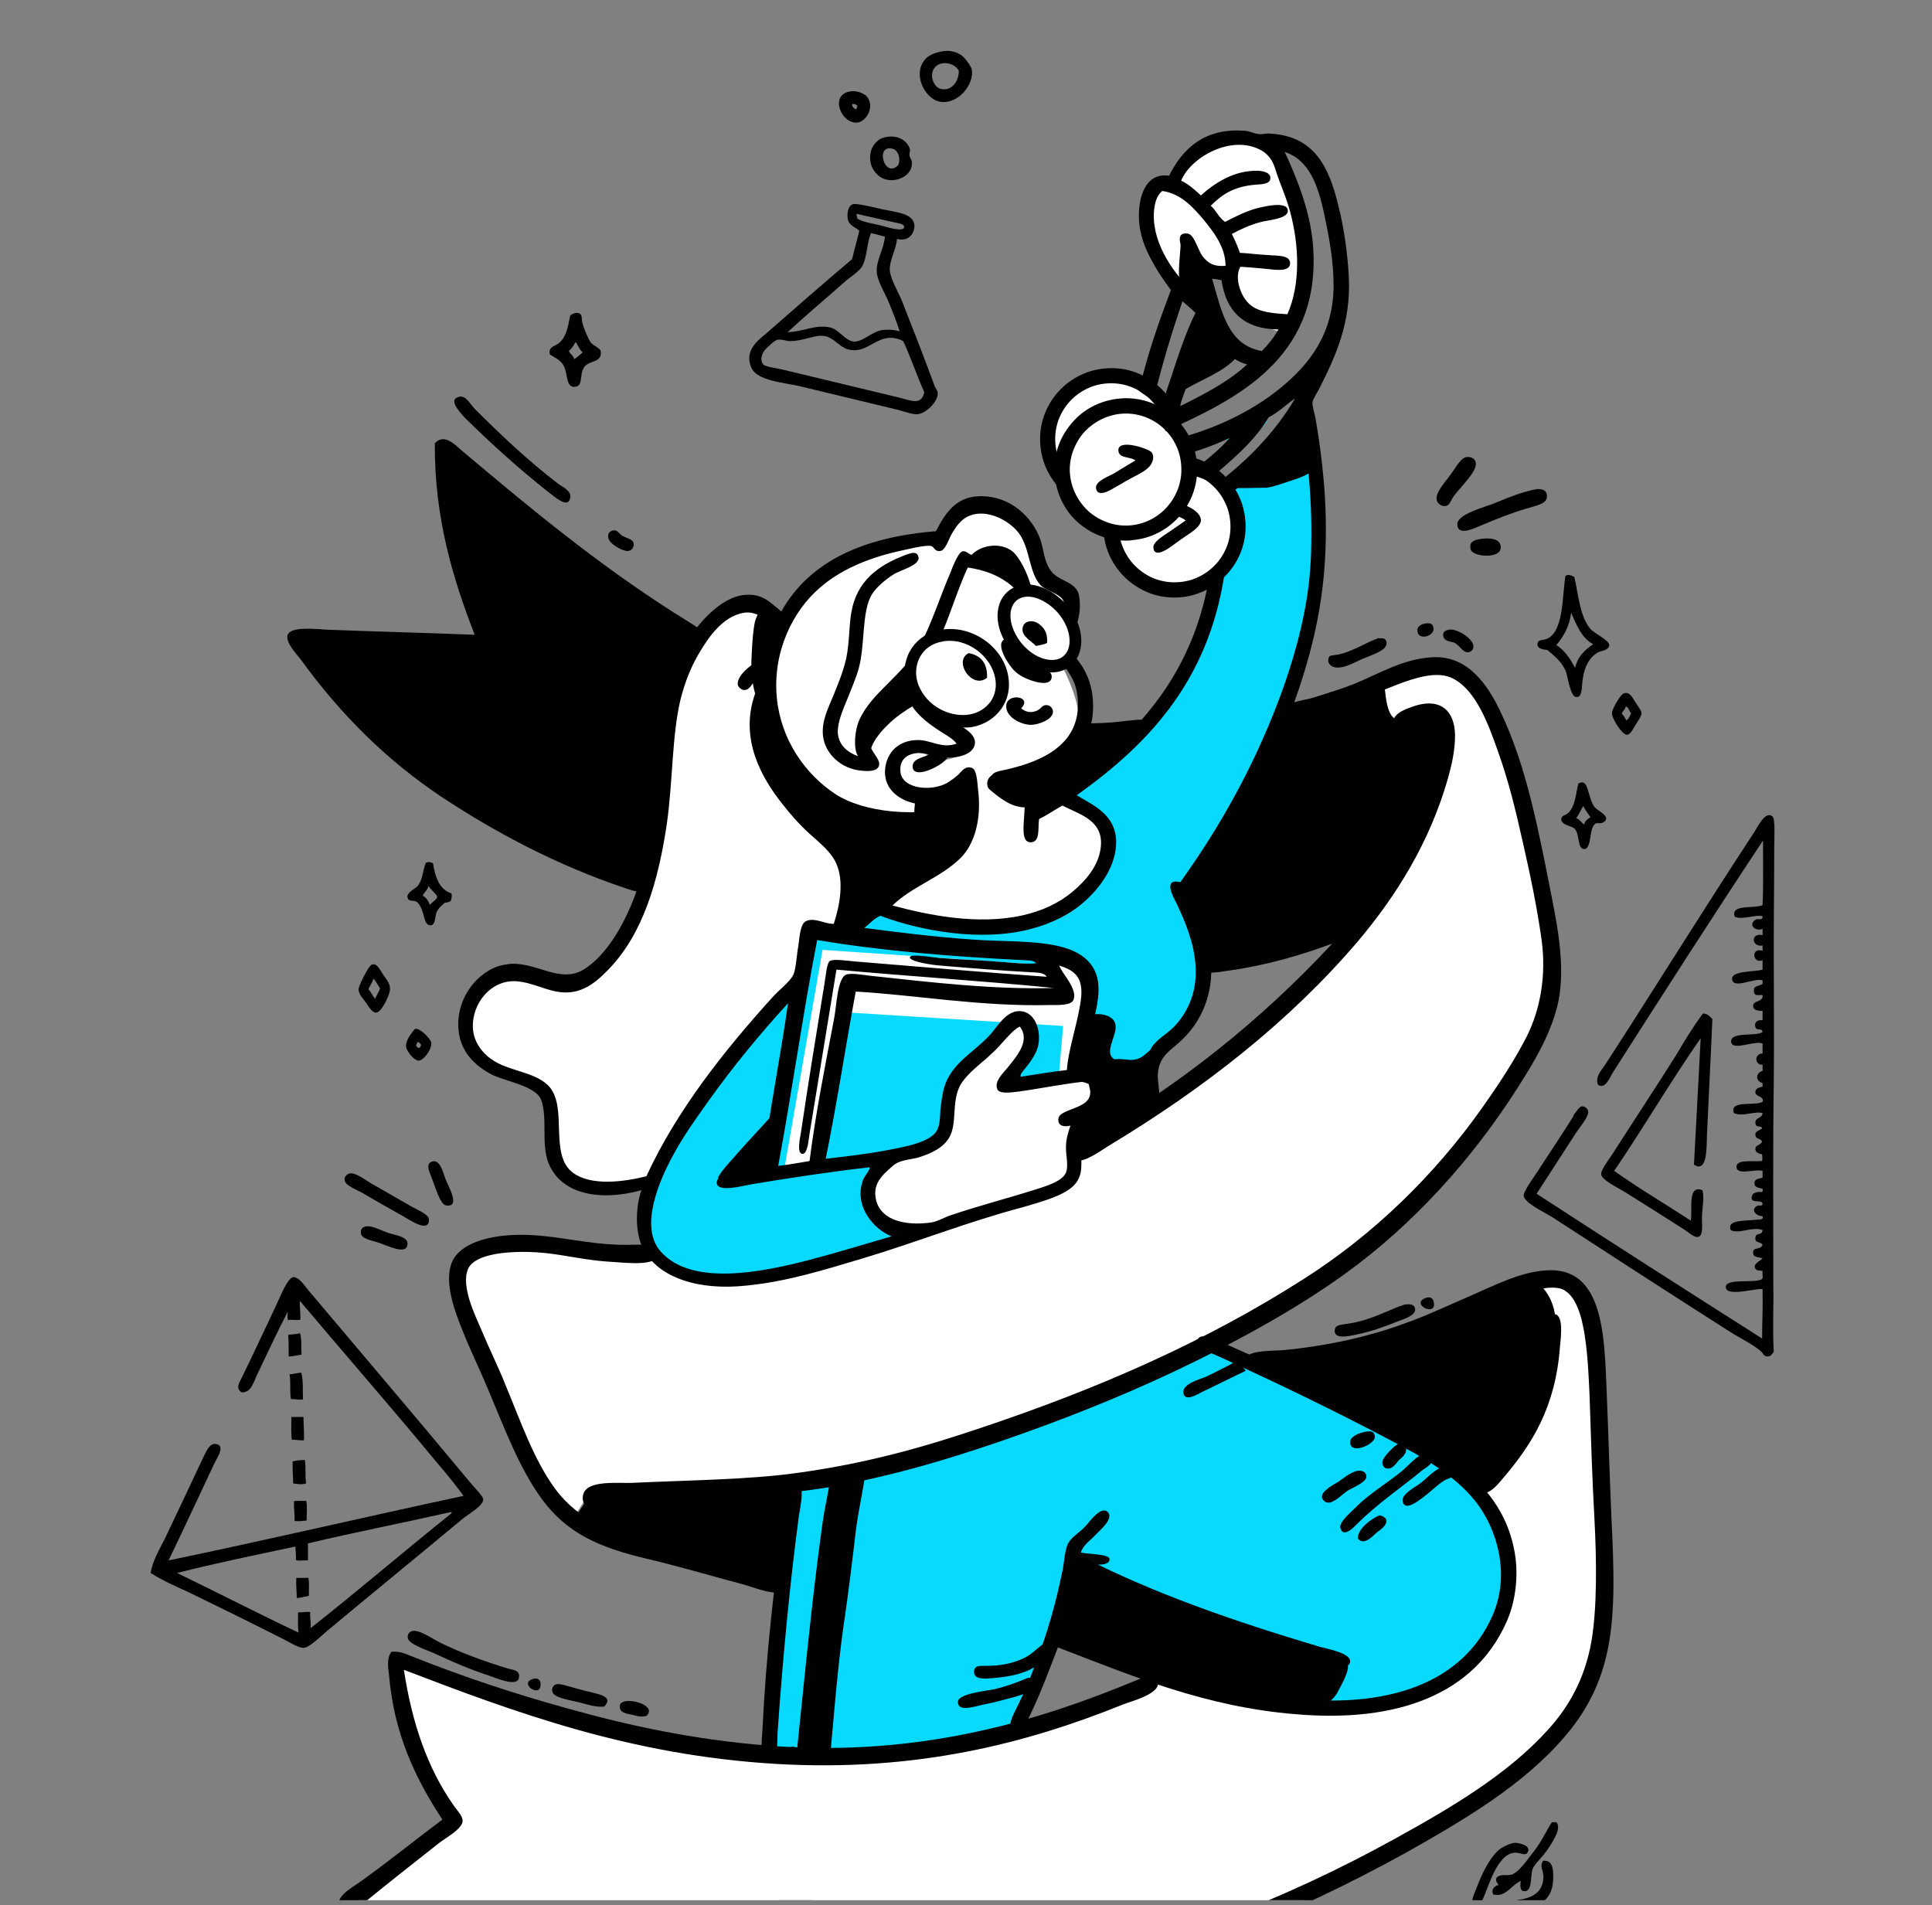 <?xml version="1.0" encoding="utf-8"?>
<!-- Generator: Adobe Illustrator 26.0.1, SVG Export Plug-In . SVG Version: 6.00 Build 0)  -->
<svg version="1.1" id="Vrstva_1" xmlns="http://www.w3.org/2000/svg" xmlns:xlink="http://www.w3.org/1999/xlink" x="0px" y="0px"
	 viewBox="0 0 431 425" style="enable-background:new 0 0 431 425;" xml:space="preserve">
<rect x="0" y="0" width="431" height="425" fill="#808080" stroke="none"/>
<style type="text/css">
	.st0{clip-path:url(#SVGID_00000065040201767661601110000009128383049010729903_);}
	.st1{fill-rule:evenodd;clip-rule:evenodd;fill:#FFFFFF;}
	.st2{fill-rule:evenodd;clip-rule:evenodd;fill:#08DAFF;}
	.st3{fill-rule:evenodd;clip-rule:evenodd;}
	.st4{fill:#FFFFFF;}
	.st5{fill-rule:evenodd;clip-rule:evenodd;fill:#070707;}
</style>
<g>
	<g>
		<defs>
			<rect id="SVGID_1_" x="-0.8" y="1.2" width="432.7" height="422.7"/>
		</defs>
		<clipPath id="SVGID_00000176045150914170354970000000944814264263458465_">
			<use xlink:href="#SVGID_1_"  style="overflow:visible;"/>
		</clipPath>
		<g style="clip-path:url(#SVGID_00000176045150914170354970000000944814264263458465_);">
			<g>
				<g>
					<path class="st1" d="M149,503.9l1.8-4.8c0,0-4.4-0.8-6.2,2.6s-2.2,10.9-4.1,12.7c-1.9,1.9-7.8,5.3-7.3,11.4
						c0.5,6.1,7.9,15.9,7.9,15.9s-1.8,11.3,5.5,22.9c7.3,11.5,13.9,12,21.6,10.1c7.8-1.9,11.3-4.6,11.5-10s-2.6-10.7-2.6-10.7
						l-1.1-3.6c0,0,1.3-3,0.3-5.2s-2.5-3.3-2.5-3.3s1.3-3.4,0-5.3c-1.3-1.9-2.7-3.6-2.7-3.6s2.4-3.8,0.4-6.3s-3.6-3.4-3.6-3.4
						s-3.7-3.6,1.2-5.3c5-1.7,7.6-2.7,6.9-4.7c-0.7-1.9-2.1-5.1-2.1-5.1l-3.8-3.4l-4,4c0,0-9.2-4.2-10.4-0.7s-2.3,5.6-2.3,5.6
						L149,503.9z"/>
					<path class="st1" d="M159.4,466l2.2-11.4c0,0-7.9-1.4-8.9,8.8c-1,10.1-3.1,18.8,3.3,25.1c6.4,6.3,26.3,12.6,31.2,3.8
						c4.9-8.8,5.5-11.3,7.7-13.4c2.1-2.1,5.1-5.4,3.2-7.9c-1.9-2.5-3.6-5.1-3.6-5.1l-4.2,4c0,0,4.1,0.6,0.5,1.8
						c-3.5,1.2-9.6,4.7-18.2,1.9C164,470.7,159.4,466,159.4,466z"/>
				</g>
				<g>
					<g>
						<path class="st2" d="M199.7,258.8c0,0-7.9,2.8-4.7,9.6c3.3,6.8,10.4,6.9,10.4,6.9s-28.4,10.8-39.6,11.2
							c-11.2,0.4-27.3-3.7-19-22.5c8.3-18.9,30.6-42.1,30.6-42.1l-5.1,41L199.7,258.8z"/>
						<path class="st2" d="M190.8,208.7l6.1-5.2c0,0,34.5,10.8,46-3.6c11.5-14.4-5.2-21.1-5.2-21.1s19.4-14.7,25.6-26.2
							c6.3-11.4,7.6-21.3,7.6-21.3s6.7-7,6.6-12.4s-2.8-9.7-2.8-9.7s4.2-3.4,8.5-8c4.3-4.7,8.8-10.5,8.8-10.5s9,40.7-7,73.8
							s-20.8,35.4-20.8,35.4s9.2,18.2,3.5,25.7s-10.2,9.9-10.3,12.7c-0.1,2.8,0.3,8.1,0.3,8.1l-16.3,11.9l-0.5-7.5
							c0,0,3.8-1,4.2-5.2s-5.2-5.9-5.2-5.9s4.9-18.5,3.6-21.4c-1.2-2.8-5.5-4.1-13.7-5.7C221.8,210.9,190.8,208.7,190.8,208.7z"/>
						<path class="st2" d="M273.8,98l-0.6,5.3c0,0,2.8-1.8,4.7-4c1.9-2.2,5-5.5,5-5.5L273.8,98z"/>
						<path class="st2" d="M272.2,73.9l-0.6,6.2l4.6-1.4L272.2,73.9z"/>
					</g>
				</g>
				<g>
					<g>
						<path class="st1" d="M216,167.4c-1,1.3-5.7,2.3-5.7,2.3s-11.6-5.5-11.4,1.3c0.2,6.8,4.7,8.6,8.6,7.5c3.9-1.1,8.3-4.2,8.3-4.2
							s3.8,13.1-2.6,17.4c-6.4,4.3-16.7,11.6-16.7,11.6s25.1,10.3,40.6,0.2c15.4-10.2,9.5-17.6,7.9-19.8c-2.7-3.9-8.4-4.2-8.4-4.2
							l-5.3,3.5l-0.4-9.7c0,0,9.5-3.2,9.8-10.5s-2.6-11.4-6.3-19.9c-8.8-20.3-19.6-16.7-19.6-16.7s-2.4,6.9-5.4,12.7
							c-2.9,5.8-7.4,12.9-7.4,12.9s-0.3,4.1,4.1,7.8C210.4,163.1,217,166.1,216,167.4z"/>
						<path class="st1" d="M270.1,70.9c0,0-14.6-7.8-15.4-20s3.3-11,6.3-10.2c3,0.9,19,17.8,14.1,19.8s-9.9-4.4-9.9-4.4L270.1,70.9z
							"/>
						<path class="st1" d="M272.5,57.1c0,0,0.8,11.5,6.2,14.2c5.4,2.7,7.8,2.8,7.8,2.8s7.2-8.7,3.6-21.6S284,34.2,284,34.2
							s-7.6-7.5-14.3-1.4c-6.7,6.1-8.3,8.7-8.3,8.7L272.5,57.1z"/>
						<path class="st1" d="M199.3,258.7c0,0-9.5,4-4.5,11.3c4.9,7.3,9.6,6.3,9.6,6.3s11.5-3.7,16.9-5.2s14.7-3.3,16.8-6.3
							s2.6-14.1,2.6-14.1s3.3-1.9,3.3-5s0.4-5.6-1.4-5.4c-1.8,0.2-19.4,2.4-18.7,2.2c0.8-0.3,7.4-8.6,6.4-10.6c-1.1-2-1.8-5.7-3.5-4
							c-1.8,1.7-14.5,10.5-14.7,14.6c-0.2,4.2-0.6,11.2-2.9,12.5C206.9,256.3,199.3,258.7,199.3,258.7z"/>
					</g>
				</g>
				<g>
					<g>
						<path class="st2" d="M173,260.9c0,0,16.6-1.5,23.7-2.7c7.1-1.3,11.8-1.7,13.3-5.2c1.4-3.5,1.7-11.7,7.8-15.9
							s9.4-11.3,10.8-9.5c1.4,1.9,3,2.9,1.8,5.3c-1.2,2.4-5.6,9.9-5.6,9.9l14.5-2.3c0,0,3.4-19.3,2.9-21.1s-3.2-4.3-8.2-5.2
							s-52.9-5.8-52.9-5.8L173,260.9z"/>
					</g>
				</g>
				<g>
					<g>
						<path class="st1" d="M189.8,225.9l47.8,3l0.5-5.8l-47.5-3L189.8,225.9z"/>
					</g>
				</g>
				<g>
					<g>
						<path class="st1" d="M234.7,213l4.1,9l-1.2,1.9l-1.5,17.4l2.7-0.8c0,0,5.7-17.1,4.4-21.4C241.9,214.9,234.7,213,234.7,213z"/>
					</g>
				</g>
				<g>
					<g>
						<path class="st1" d="M233.5,215.3l4,6.4l-47.7-2.7l-7.5,40.1l-7.4,2.1l8.6-49.3L233.5,215.3z"/>
					</g>
				</g>
				<g>
					<g>
						<path class="st3" d="M144.1,507.6c0,0,1.6,9,4.7,11.3c3.1,2.3,6,2.4,6,2.4l0.9,3.6c0,0-2.6-0.5-2.1,3.9s2.4,5,2.4,5
							s-1,1.5-0.6,5.1s2.9,4.7,2.9,4.7s-1.2,1.4-0.7,4.1c0.5,2.6,2,2.7,2,2.7s-3.2,2.4-5.7,4.5s-4.4,4.4-4.4,4.4s-4.3-5.8-4.7-11
							s-1.6-10.7-1.6-10.7s-5.7-7.8-5.5-13.8C137.8,517.7,144.1,507.6,144.1,507.6z"/>
					</g>
				</g>
				<g>
					<g>
						<path class="st2" d="M159.8,467.2c0,0,11,8.9,19.4,7.8s12.4-2.7,12.4-2.7l10-24.1c0,0-20.2,1.4-26.3,1.5s-11.5-1.5-11.5-1.5
							L159.8,467.2z"/>
						<path class="st2" d="M170.6,391.1c0,0,25,2.4,37.3-0.8c12.4-3.2,18.8-3.3,18.8-3.3l8.8-20.7c0,0,34.6,15.7,56.6,15.4
							c22-0.3,37-3.2,43.8-21.7c4.6-12.7-4.4-27.3-11.3-32c-7-4.7-54.5-27-54.5-27s-40,17.5-57.5,21.8s-35.1,7.5-35.1,7.5
							s-3.8,19-3.9,30.5C173.4,372.1,170.6,391.1,170.6,391.1z"/>
					</g>
				</g>
				<g>
					<path class="st3" d="M210.5,11.4c1.2-0.2,3,0.1,4.2,1.1c0.7,0.6,1.9,2.2,2.1,3c0.6,3.5-3.4,8.2-7.5,7.1c-2.9-0.8-5.6-5.7-3.2-9
						C206.9,12.4,208.5,11.7,210.5,11.4z M208.3,15.4c-1,1.7,0.1,4.3,1.9,4.5c2.2,0.3,3.7-1.8,3.7-4.1
						C212.9,13.8,209.4,13.4,208.3,15.4z"/>
					<path class="st3" d="M189.6,20.4c1.6-0.3,3.4,0.5,4,1.4c1.5,2.4-0.5,5.2-2.1,5.5C187.8,28,184.9,21.2,189.6,20.4z M191,24.4
						c0.1-0.3,0.2-0.5,0.3-0.8c-0.3-0.2-0.6-0.5-1.2-0.4C190.1,23.9,190.5,24.2,191,24.4z"/>
					<path class="st3" d="M197.5,30.6c2.7-0.6,4.9,0.7,5.5,2.7c0.1,0.4-0.2,0.8-0.1,1.4c0.1,0.7,0.7,0.9,0.5,2.2
						c-0.3,2.9-5,4.5-7.5,2.2C192.9,36.6,193.8,31.4,197.5,30.6z M199.2,33.2c-4.1-1.2-1.9,6.9,1.2,3.6
						C201,35.3,200.3,33.5,199.2,33.2z"/>
					<path class="st3" d="M200.1,53.3c-0.2,2.5-1.7,4.7-1.6,7c0.1,1.8,2,5.1,2.7,6.8c2.6,6.6,4.8,12.2,7.3,19
						c0.3,0.7,0.7,1.1,0.7,1.6c0.1,1.8-2.5,4.5-4.5,4.7c-1.2,0.1-2.9-0.6-4.5-1c-7.1-1.7-14.6-3.5-21.6-5.2c-3.8-0.9-9.7-1.2-11-4.2
						c-1.5-3.6,1.1-5.8,3.2-7.5c6.4-5.6,12.9-11.3,19.3-16.7c0.5-2.2,1.1-4.2,1.6-6.3c-0.6-0.7-2-1-2.5-2.3c-0.4-1.4,0-3.8,1.5-3.7
						s3.6,0.6,6.2,1.2c3.2,0.7,6.9,0.9,7.1,3.6C204,52,202.8,54,200.1,53.3z M191.3,48.8c1.4,0.8,3.1,1,5.2,1.5
						c0.9,0.2,5,1.6,5.2,0.4c0.1-0.8-1.4-0.9-2.2-1.1c-2.8-0.6-6.2-1.4-8.4-1.9C191.1,48.2,191.2,48.5,191.3,48.8z M194.3,52
						c-1,2.5-0.8,5.1-1.9,7.3c-0.7,1.3-2.9,2.6-4.1,3.7c-4.3,3.8-8.7,7.5-12.6,11.1c3.7-0.1,5.9-1.7,9.3-1.1c2.2,0.4,3.4,3,5.5,3.2
						c2.1,0.1,4.1-2.4,6.6-2.6c1.1-0.1,2.1-0.1,3.6,0.3c-0.7-2.1-1.5-4.3-2.5-6.6c-0.7-1.8-2.5-4.6-2.6-6.6
						c-0.2-2.6,1.6-5.1,1.8-7.9C196.3,52.5,195.3,52.2,194.3,52z M191.1,78.1c-4,0.4-4.5-3.3-8.1-3.2c-1.9,0.1-4.3,1.2-6.7,1.2
						c-0.8,0-2-0.5-2.9-0.3c-0.7,0.2-1.8,1.3-2.6,2.1c-0.8,0.8-1.4,2.4-0.5,3.4c0.4,0.5,2.7,0.8,4.1,1.1c8.7,2.1,17,4.1,25.8,6.2
						c3,0.7,5.3,2,6-1.1c-1.5-3.3-3-7.7-4.7-11.4C196.9,73.7,194.5,77.8,191.1,78.1z"/>
					<path class="st3" d="M122.7,79.1c-0.5-1.7,1-1.8,1.9-2.5c1.7-1.3,2.1-3.6,2.6-6.2c0.5-0.5,1.7-0.9,2.3-0.3
						c0.4,0.4,0.2,1,0.4,1.8c0.3,1.3,1.3,3.7,1.9,4.5c0.4,0.6,2.1,1.3,2.2,1.9c0.4,2.2-1.7,2.2-2.9,2.9c-2.4,1.4-0.5,5.1-3,5.1
						c-1.4,0-1.5-1.6-1.8-3C125.8,80.7,124.7,80.3,122.7,79.1z M126.9,78.3c0.3,0.7,1,1,1.2,1.8c0.7-0.4,1.3-1,1.9-1.5
						c-0.8-0.6-1-1.6-1.6-2.3C128,77,127.6,77.7,126.9,78.3z"/>
					<path class="st3" d="M102.5,88.5c1.5-0.3,2.4,1.7,3.4,2.7c5.7,5.7,11.8,11.5,18.6,16.7c0.7,0.6,3.1,1.5,2.7,3.2
						c-0.5,2.6-3.8-0.6-4.7-1.2c-6.6-5.2-12.8-10.8-18.9-16.8C103,92.3,99.6,89.1,102.5,88.5z"/>
					<path class="st3" d="M327,102c0.8-0.2,2,0.1,2.2,1.1c0.4,1.7-2.2,4.3-3,5.3c-0.6,0.8-1.3,1.4-1.9,2.3c-0.7,1-0.9,2.1-1.9,2.2
						c-0.8,0.1-1.8-0.6-1.9-1.4c-0.3-1.6,1.7-3.7,2.7-5.1C324.5,104.8,325.7,102.3,327,102z"/>
					<path class="st3" d="M343.2,109.1c1.1,0,2,0.4,1.9,1.8c-0.1,1.6-2.9,2-4.4,2.5c-4,1.2-6.4,2.2-10,3.7c-1.5,0.6-5.5,2.7-5.6-0.1
						c-0.1-2.3,6.2-3.9,8.2-4.7c3.2-1.3,6.2-2.6,9.6-3.2C343,109.1,343.1,109.1,343.2,109.1z"/>
					<path class="st3" d="M136.5,118.4c1.2-0.4,1.4,0.5,2.3,1.1c1,0.6,2.3,0.8,2.5,1.5c0.3,0.9-0.3,1.8-1.1,1.9
						c-1.2,0.2-4.4-1.6-4.5-3C135.6,119.1,135.8,118.7,136.5,118.4z"/>
					<path class="st3" d="M329.9,120.3c2.1-0.4,4.9-0.3,4.9,1.8c0.1,2.6-6.2,2.2-6.7,0.5C327.6,120.8,329,120.5,329.9,120.3z"/>
					<path class="st3" d="M351.2,128.7c0.9,3.7,1.2,8.8,3.6,11.6c0.7,0.9,4.2,2.5,4.2,3.6s-1.7,1.3-2.2,1.5c-2,0.9-3.3,3.1-3.7,6
						c-0.3,1.7,0,4.1-1.4,4.1c-1.5,0-1.9-4.8-2.5-6c-1-2.1-2.5-3.2-4-4.5c-0.8-0.1-2.4-0.2-2.2-1.5c0.2-0.9,1.2-0.6,2.1-1
						c3.7-1.6,3.4-9.2,4.1-14C349.8,128,350.6,128.4,351.2,128.7z M347.2,143.9c1.9,1.2,3.1,3.1,4.2,5.1c0.5-2.6,2.2-4,4-5.3
						c-2.6-1.4-3.7-4.3-4.9-7C350.1,139.8,348.8,142,347.2,143.9z"/>
					<path class="st3" d="M317.9,139.1c1.4-0.3,1.9,0.3,1.9,1.2c0,1.7-3.4,2.6-3.6,0.5C316.1,139.7,317,139.3,317.9,139.1z"/>
					<path class="st3" d="M323.1,140.5c1.8-0.5,5.8,2.1,5.6,3.8c0,0.4-0.4,1.2-1.2,1.2c-1.2,0.1-1.7-1.4-3-2.1
						c-0.6-0.3-2.2-0.2-2.5-1.4C321.7,140.9,322.6,140.6,323.1,140.5z"/>
					<path class="st3" d="M307.7,142.4c0.9-0.1,1.5,0.1,1.6,0.8c0.4,1.8-3,2.8-4.9,3.6c-2.2,0.9-4.3,2.3-6.4,2.1
						c-0.9-0.1-2-0.8-1.6-2.1c0.2-0.7,0.5-0.5,2.2-0.8c3-0.6,6.2-2.7,8.8-3.6C307.4,142.3,307.6,142.4,307.7,142.4z"/>
					<path class="st3" d="M362.2,154.7c1.3-0.5,1.9,0.8,2.6,1.9c0.6,1,1.4,1.9,1.4,2.5c0,0.7-1.1,2.2-1.4,2.7
						c-0.5,0.8-1,2.1-1.9,2.1c-1,0-3.3-3.5-3.3-4.8C359.7,157.9,361.5,155,362.2,154.7z M361.8,159.2c0.4,0.4,0.7,0.9,1,1.5
						c0.6-0.3,0.8-1.1,1.1-1.6c-0.5-0.4-0.5-1.3-1.2-1.5C362.5,158.3,362,158.6,361.8,159.2z"/>
					<path class="st3" d="M356.4,183.6c-2.1,0.1-1.1,5.6-2.9,5.8c-1.7,0.1-1-3.2-2.2-4.5c-0.6-0.7-3.2-0.8-3-2.3
						c0.1-0.7,0.9-0.7,1.5-1.2c1.6-1.4,1.8-4.6,2.3-6.6c2.4-1.4,2,3.1,3.6,5.2c0.7,0.9,2.7,1.6,2.6,2.7
						C358.2,183.4,357.2,183.8,356.4,183.6z M351.6,182.5c0.8,0.2,1.1,1,1.8,1.4c0.2-0.8,0.8-1.2,1.4-1.6c-0.5-0.8-1.2-1.6-1.6-2.5
						C352.6,180.8,352.2,181.8,351.6,182.5z"/>
					<path class="st3" d="M395.7,301.6c-0.5,0.5-0.6,1-1.4,1c-0.9,0-1-0.8-1.5-1.2c-1.9-1.6-4.5-2.8-6.7-4.2
						c-13.2-8.4-26.6-17.1-40-25.8c-1.8-1.1-6.1-3.1-6.2-4.7c0-1,2.4-4.3,3-5.2c2.7-4.2,5.3-8,8.1-12.5c0.5-0.8,1.2-2.1,1.9-2.2
						c0.6,0,1.3,0.4,1.4,1.1c0.2,1.2-2,3.7-2.7,4.8c-3,4.6-6,9.3-8.8,13.6c16.7,10.9,33.5,21.6,50.3,32.3c0-4.1,0.2-6.2,0.1-11
						c-1-0.4-8.2,1.9-8.2-0.5c0-2.1,6.8-0.7,8.1-1.8c0.3-0.3,0-1.2,0.1-1.8c-0.7-0.1-1.4,0-1.6-0.5c-0.6-1.1,1-1.6,1.6-2.3
						c-0.8-0.3-2-0.1-2.1-1.1c-0.2-1.6,1.6-0.6,2.1-1.9c-0.4-0.8-1.7-0.3-1.6-1.5c0-1.4,1.5-0.4,1.6-1.8c-2.1-0.9-5.4,1-7.1,0
						c-1-2.4,3.4-2,5.6-2.3c0.7-0.1,1.8,0.1,1.5-0.8c-1.4,0-2.8-1.4-1.2-2.3c0.3-0.2,1.2,0.2,1.2-0.5c-0.2-1.1-3.1,0.3-2.3-1.9
						c0.2-0.5,0.7-0.5,1.2-0.7c0.3-0.1,1.4,0.4,1.1-0.7c-0.8-0.3-1.9-0.2-1.8-1.4c0.1-0.8,0.8-0.8,1.8-1.1c0-0.5,0-1,0-1.5
						c-1.6-0.5-5.5,1-5.8-0.7c-0.3-2,3.5-1.3,5.6-1.5c0.3-0.2,0.1-1,0.1-1.5c-0.9-0.2-1.4-0.4-1.5-1.1c-0.1-1.1,1.2-0.8,1.5-1.8
						c-0.5-0.8-1.4-0.4-1.5-1.4c-0.1-0.9,0.8-0.9,1.5-1.5c-0.2-0.8-1.4,0.1-1.5-1.2s1.5-0.9,1.6-2.2c-1.7-0.5-4.5,0.9-6.4,0
						c-1-3,4.6-1.5,6.4-2.5c0.5-1.3-1.7-1.1-1.6-2.2c0-0.9,1-1,1.6-1.2c0-0.3,0-0.5,0-0.8c-1.6-0.4-1.6-2.3,0-2.7c0-0.5,0-0.9,0-1.4
						c-1.9,0.1-1.8-2.5,0-2.5c0-0.7,0-1.5,0-2.2c-1.7-0.8-6.6,1.7-7-0.3c-0.4-2.5,5.8-1.2,7-2.3c-0.1-1-1.3-0.1-1.6-1.1
						c-0.3-0.9,0.3-1.7,1.6-1.5c0-0.7,0-1.4,0-2.1c-1,0-2-0.1-2.1-1c-0.1-1.5,2.3-0.8,2.1-2.5c-0.4-0.2-1.6,0.3-1.8-0.4
						c-0.2-0.2-0.1-0.7-0.1-1.1c0.3-0.6,1.3-0.6,1.9-1c0-0.3,0-0.5,0-0.8c-1.7-0.7-6.6,2.1-6.8-0.3c-0.2-1.9,5.3-1.6,6.8-2.1
						c0-0.7,0-1.4,0-2.1c-2.3,0.9-2.6-3,0-2.1c0-0.4,0-0.8,0-1.2c-2.4,0.5-2.8-2.9,0-2.3c0-0.5,0-0.9,0-1.4
						c-1.5,0.7-3.4-0.9-1.5-2.1c0.4-0.2,1.6,0.3,1.5-0.7c-1.4-0.5-4.5,0.9-6.2,0.1c-1-2.9,4.2-1.7,6.2-2.6c0.2-3.7,0.1-9.1,0.1-14.4
						c-11,16.6-22.3,34.2-33.4,51.6c-0.9,1.4-1.7,3.9-3.4,2.9c-0.7-1.6,0.6-3.1,1.4-4.2c11.1-17.1,21.9-34.6,33.4-52.1
						c0.8-1.2,2.5-4.9,4.1-3.6c0.7,0.6,0.4,5,0.4,7.3c0,7.9-0.1,14-0.1,22.1c0,10,0.1,21.1,0,30.4c-0.2,12.5-0.1,30-0.1,44.5
						C395.7,292.2,395.4,296.1,395.7,301.6z"/>
					<path class="st3" d="M96.6,192.6c0.5,3.1,1.4,5.8,4.1,6.7c0.2,0.6,0,1.1-0.1,1.6c-0.3,0.4-0.9,0.4-1.4,0.5
						c-0.6,0.6-1.3,1-1.8,2.1c-0.4,1-0.2,2.7-1.2,2.9c-1.3,0.2-1.5-1.6-1.8-2.6c-0.4-1.2-0.8-2.3-1.6-2.7c-0.8-0.4-1.7,0.2-1.9-1
						c-0.2-1,2-2,2.3-2.5c1.2-1.5,1.1-3.6,1.8-5.1C95.4,192.2,96.2,192.3,96.6,192.6z M94.3,199.8c0.8,0.4,1.3,1.2,1.6,2.1
						c0.4-0.7,1.7-1.2,1.6-1.9c0-0.5-1.9-1.9-1.9-2.5C95.5,198.5,94.7,198.9,94.3,199.8z"/>
					<path class="st3" d="M82.9,215.2c1.2-0.4,1.7,0.9,2.5,2.1c0.8,1.3,2.1,2.3,1.4,4.4c-0.5,1.5-1.9,4.2-2.9,4.2
						c-0.9,0-1.7-1.4-2.3-2.3c-0.6-0.8-1.6-1.8-1.6-2.9C79.9,220.1,82.2,215.5,82.9,215.2z M82.2,220.7c0.6,0.6,0.9,1.5,1.5,2.1
						c0.3-0.8,0.8-1.5,1.1-2.3c-0.5-0.7-0.9-1.6-1.5-2.2C83.1,219.2,82.5,219.8,82.2,220.7z"/>
					<path class="st3" d="M379.9,226.1c1.1,0,1.5,0.7,2.1,1.2c-0.3,7.7-0.8,16.8-1.2,25.8c-0.1,2.3,0.2,8.8-2.9,6.7
						c0.5-9.5,1-18.8,1.5-28.2c-6.5,9.3-12.7,19.9-19.3,29.6c5.5,3.9,11.4,7.4,17.1,11.1c0.4-2.6-0.8-8.1,2.6-6.8
						c0.4,1.7,0,3.6-0.1,5.6c-0.1,1.7,0.4,4.5-0.8,4.8c-0.9,0.3-2.2-1-3-1.5c-4.8-3.1-8.5-5.4-13.6-8.6c-1.3-0.8-4.9-2.5-5.1-3.8
						c-0.1-1.1,1.8-3.4,2.6-4.7c4.8-7.5,9.5-14.6,14.1-21.9C375.9,232,377.8,228.9,379.9,226.1z"/>
					<path class="st3" d="M92.5,229.6c0.9-0.6,3.6,2.1,3.7,3c0.2,1.5-1.7,3.9-2.7,4s-2.7-1.9-2.9-3C90.4,232,91.9,230.4,92.5,229.6z
						 M92.8,233.2c0.3,0.6,0.9,0.9,1.1,0c0-0.5-0.4-0.6-0.7-0.8C93.1,232.7,92.9,232.9,92.8,233.2z"/>
					<path class="st3" d="M96.2,259.2c2-0.9,2.6,2.4,3.3,4.1c0.6,1.5,3.3,6.1,0,5.6c-1.4-0.2-2.6-4.8-3.3-6.4
						C95.9,261.6,94.9,259.8,96.2,259.2z"/>
					<path class="st3" d="M77.9,261.8c1.3-0.4,3.7,1.5,4.9,2.2c2.7,1.5,5.9,3.4,8.9,5.1c1.4,0.8,4,1.8,4,3c0,3.1-4.5-0.1-5.8-0.8
						c-2.8-1.6-5.9-3.3-8.9-5.1c-1.2-0.7-4-1.7-4.1-2.9C76.8,262.5,77.2,262.1,77.9,261.8z"/>
					<path class="st3" d="M81.6,273.6c1.3-0.3,3.2,0.8,5.2,1.5c1.6,0.5,4.3,0.8,4.1,2.5c-0.2,2.4-4.2,0.4-6.2-0.3
						c-1.7-0.6-4.2-0.9-4.2-2.3C80.4,274.1,81,273.7,81.6,273.6z"/>
					<path class="st3" d="M33.6,350.9c0.5-2.9,2-5.3,3.2-7.7c2.8-5.9,5.7-12,8.6-18.2c0.6-1.2,1.3-2.9,2.5-2.9c2.6,0.1,0.6,3,0,4.2
						c-3.4,7.2-7,15-10.3,21.8c21.7-4.5,43.8-9.7,65.8-14.4c-2.7-3.8-5.9-7.3-8.9-11c-9-10.8-18.5-21.7-27.6-32.5
						c-0.1,1.5,0.2,2.7,0.1,4.2c-0.8,0.2-1.8-0.1-2.7,0.1c-0.3-0.4-0.1-1.3-0.1-1.9c-2.3,4.4-4.7,9.6-7,14.4
						c-0.7,1.5-1.2,3.7-3.3,3.6c-1.4-0.9-0.5-2.2,0-3.2c2.6-5.3,5-10.5,7.7-16.2c0.7-1.4,2.6-6.5,4-6.3c1.2,0.2,2.2,1.7,3,2.7
						c12.4,14.7,24.4,28.8,36.7,43.6c0.9,1,2.4,2.6,2.5,3.2c0.1,1.5-3.1,3.2-4.7,4.5c-10.2,8.5-19.9,16.4-30.1,24.9
						c-1.2,1-3.9,3.7-5.2,3.8c-1.1,0.1-3.3-1.3-4.5-1.9c-7.1-3.6-14.2-7.1-21.2-10.5C39.2,353.9,36.3,352.6,33.6,350.9z M68.7,344.3
						c0,1.3,0,2.6,0,3.8c-0.9-0.1-2.1,0.2-2.7-0.1c0.1-1.1-0.1-2-0.1-3c-8.9,1.9-17.8,3.7-26.4,5.9c9.1,4.4,18,9,27.1,13.3
						c-0.2-1.4-0.1-3-0.1-4.5c1,0,1.7-0.2,2.7-0.1c-0.1,1.3,0.2,2.2,0.1,3.6c10.3-8.1,20.9-17.2,31.4-25.6c0-0.2,0.2-0.3-0.1-0.3
						C90,339.7,79.2,341.8,68.7,344.3z"/>
					<path class="st3" d="M317.9,289.6c1.2-0.5,1.8,0.1,1.9,0.7C320.8,294,314.6,291,317.9,289.6z"/>
					<path class="st3" d="M313.6,291c0.9-0.1,2-0.1,2.1,1.1c0,1.4-2.4,2.1-3.7,2.6c-3,1.2-5.6,2.2-9.3,3c-1.9,0.4-5.4,1.2-4.9-1.2
						c0.2-1.2,2.3-1,4-1.4c4.7-0.9,8.4-3.1,11.6-4.1C313.4,291,313.5,291,313.6,291z"/>
					<path class="st3" d="M67.3,302.2c-1,0.1-1.8,0.4-2.9,0.4c0-1.7,0-3.3-0.1-4.8c0.8-0.2,1.9-0.1,2.6-0.4
						C67.4,298.6,67.1,300.7,67.3,302.2z"/>
					<path class="st3" d="M277.9,305.8c-2.8,1.3-6.3,3.1-9.7,4.7c-1,0.5-3.8,2.3-4.2,0.3c-0.4-2.2,4.1-3.2,5.3-3.8
						c2.6-1.3,4.5-2.2,6.4-3.3C276.6,304.2,277.3,304.9,277.9,305.8z"/>
					<path class="st3" d="M67.2,306.2c0.5,1.6,0.3,4,0.4,6c-1,0.1-1.8-0.1-2.7-0.1c-0.3-1.6,0-3.9-0.3-5.5
						C65.5,306.5,66.3,306.3,67.2,306.2z"/>
					<path class="st3" d="M65,316.1c0.9,0,1.8,0,2.7,0c0,1.8,0.2,3.3,0.1,5.2c-1.1,0.1-1.7-0.2-2.7-0.1
						C64.9,319.6,65,317.8,65,316.1z"/>
					<path class="st3" d="M304.6,319.4c1.1-0.2,2.1-0.2,2.1,1.2c0,1.6-5.4,4-5.5,1.2C301.1,320.4,303.4,319.6,304.6,319.4z"/>
					<path class="st3" d="M312.1,322.1c0.4-0.1,1.3,0,1.5,0.7c0.5,1.5-1.2,2.6-1.5,2.9c-0.6,0.7-1.4,2-2.5,1.9
						c-0.7,0-1.3-0.5-1.2-1.6C308.5,325.1,311.2,322.2,312.1,322.1z"/>
					<path class="st3" d="M318.1,324.3c0.8,0,1.3,0.2,1.4,1.1c0.1,1.3-1.3,1.9-2.1,2.5c-5.1,4.2-10.1,7.5-14.8,12.2
						c-0.5,0.5-3,3.2-3.6,0.7c-0.3-1.4,2.9-3.9,3.8-4.9c2.5-2.5,7.1-5.4,9.9-7.7C314.2,327,316.2,324.4,318.1,324.3z"/>
					<path class="st3" d="M68,325.7c0.3,1.5,0,3.7,0.3,5.2c-0.7,0.3-2.2,0.2-2.9,0c0-1.7-0.2-3.1-0.1-4.9
						C66.1,325.8,67,325.7,68,325.7z"/>
					<path class="st3" d="M322.2,327.2c1.3-0.3,2.4-0.2,2.2,1.4c-0.1,1-1.5,1.3-1.9,1.5c-1.3,0.7-2.4,1.8-4.1,3.2
						c-1.1,0.8-5.1,4.4-5.5,1.5c-0.2-1.6,3.1-3.2,4.2-4.1C318.7,329.4,320.2,327.6,322.2,327.2z"/>
					<path class="st3" d="M302.9,328.1c0.9-0.1,2,0.2,1.9,1.4c-0.1,1.2-3.1,2.4-4.1,3c-1.2,0.8-3.1,2.8-4.4,2.7
						c-0.8,0-1.3-0.7-1.4-1.2c-0.2-1.4,2.9-3,3.6-3.4C299.4,330,301.2,328.4,302.9,328.1z"/>
					<path class="st3" d="M68.3,334.8c0.3,1.2,0.1,2.9,0.1,4.4c-0.9,0.1-1.7,0.2-2.7,0.1c0.1-1.6-0.2-2.8-0.1-4.4
						C66.2,334.7,67.4,334.9,68.3,334.8z"/>
					<path class="st3" d="M302.9,343.2c0-2.3,3.1-4.4,4.7-5.1c0.5-0.2,1.5,0.5,1.6,0.8c0.4,1.2-0.9,2.1-2.1,3
						C305.9,343,304.2,344.8,302.9,343.2z"/>
					<path class="st3" d="M66.1,352c0.9,0,1.8,0,2.7,0c0.2,1.1,0.1,2.6,0.1,4c-0.9,0.2-1.8,0.4-2.7,0.5
						C66.2,354.9,66,353.6,66.1,352z"/>
					<path class="st3" d="M91.8,363.9c1.5-0.6,4.7,1.7,6.3,2.5c4.5,2.2,9.8,4.2,15.5,5.9c0.6,0.2,2.7,0.2,2.1,2.2
						c-0.6,1.8-5.1-0.2-6.6-0.7c-4.6-1.5-8.4-3.2-12.5-5.1c-1.4-0.6-5.3-1.9-5.6-3.2C90.8,364.6,91.3,364.1,91.8,363.9z"/>
					<path class="st3" d="M232.7,366.8c0.8-0.2,1.6,0,1.8,0.8c0.4,1.7-1.7,3-2.7,3.7c-2.7,1.8-5.5,2.6-9.7,3
						c-2.1,0.2-4.7,0.5-4.8-1.2c-0.1-1.9,1.7-1.4,3.6-1.5c2.6-0.1,4.7-0.5,6.8-1.4c2.3-0.9,3.3-2.2,4.8-3.3
						C232.5,366.8,232.5,366.8,232.7,366.8z"/>
					<path class="st3" d="M229.6,374.3c1-0.1,1.6,0,1.8,0.8c0.5,2.3-5.3,3.5-7.5,4.1c-1.8,0.5-2.8,0.7-4.7,1.1s-5.6,1.7-5.5-0.7
						c0.1-1.8,6.4-2.4,7.8-2.7c3.1-0.7,5.4-1.6,7.8-2.6C229.4,374.3,229.6,374.3,229.6,374.3z"/>
					<path class="st3" d="M118.7,374.6c1.3-0.5,1.9,0.2,1.9,1.1C120.7,378.9,115.8,375.7,118.7,374.6z"/>
					<path class="st3" d="M134.8,380.7c-2.2,0.2-4-0.6-6.3-1.1c-1.6-0.4-5.1-0.9-5.3-2.3c-0.2-0.8,0.4-1.8,1.6-1.6
						c1.5,0.2,3.3,0.9,5.8,1.5C133.2,377.9,137.1,378.3,134.8,380.7z"/>
					<path class="st3" d="M144.2,382.8c-1.3,0.3-2.1,0-3.3-0.3c-1-0.2-2.9-0.4-2.6-2.1C138.7,378.2,147,380.2,144.2,382.8z"/>
					<path class="st3" d="M339.6,421.8c-0.5-0.3-0.5-1.6-0.3-2.2c-2.1,0.8-3.4,3.8-6.2,3c-0.5-1.1,0.3-1.9,1.2-2.1
						c-0.2-0.5-0.7-0.6-0.5-1.5c0.7-1.1,2.4-0.5,3.4-0.8c1.7-0.6,3.5-3.3,4.9-5.1c1.9-2.4,2.9-4.8,4.1-6.6c0.3,0,0.6,0,1,0
						c1.2,1.3-0.7,4.2-1.9,6c-1.1,1.7-2.9,3.2-3.4,4.4C341.3,418.7,342,422.5,339.6,421.8z"/>
					<path class="st3" d="M330.7,423.9c5.2,0.1,13.9,1.2,13.6-5.6c-0.1-1-0.9-2.3,0-3.2c2.1-0.2,2.2,2,2.2,3.3
						c0.1,5.6-2.9,7.1-8.8,7.7c-2.8,0.3-8.5,0.7-9.2-1c-0.4-1,0.4-2.7,0.8-3.7c1.2-3.2,3-7.1,5.3-8.9c0.8-0.6,2.3-1.3,3.3-1.4
						c1.1,0,3.5,0.6,3,1.9s-1.7,0.2-3,0.3C334,413.6,332.2,420.6,330.7,423.9z"/>
					<path class="st3" d="M297.5,425.5c0.9-0.1,1.7,0,1.8,1.1c0.1,1.9-5.1,3.4-6.4,4.1c-5.7,2.9-11.6,5.5-18.6,7.5
						c-1.5,0.4-3.4,0.9-3.7-0.4c-0.5-2.3,5.1-3,6.4-3.4c2.4-0.8,5-1.7,7.1-2.6c5.1-2.1,8.8-4.5,13.2-6.3
						C297.3,425.5,297.4,425.5,297.5,425.5z"/>
					<path class="st3" d="M261.4,438.7c1.1-0.1,2,0.1,1.8,1.5c-0.2,1.3-5.3,3.5-5.5,1C257.6,439.5,260.1,438.8,261.4,438.7z"/>
					<path class="st3" d="M251.7,442.5c1-0.1,1.9-0.1,2.1,1c0.2,1.7-2.5,2-3.8,2.5c-9.5,3.2-18.5,5.8-30.4,7.3
						c-1.2,0.1-4.5,0.8-4.1-1.5c0.2-1.4,1.4-1,3.2-1.1c5.8-0.5,11.9-1.7,17.4-3.2c5.5-1.4,10.5-3.5,15.5-4.9
						C251.5,442.5,251.6,442.5,251.7,442.5z"/>
					<path class="st3" d="M308.7,444.2c0.2,0.8,0.2,2-0.3,2.5c-15.2-3.1-27.6,5.5-31.6,17c-4.2,11.9,0.7,24.8,9,30.3
						c10.9-2.4,20.4-6.2,30.1-9.7c0.7,0.5,1.2,1.2,1,1.9c-0.4,1.2-5,2.5-6.4,3c-6.7,2.5-14.5,5.2-21.4,6.8c3.8,2.4,9,3.6,14.8,3.3
						c6.9-0.4,12.4-3.6,16.4-7.5c4.2-4.1,7.2-9.4,7.9-16c-10,5.6-21.6,10.8-34.5,14.1c-1.7,0.4-3.6,1.3-5.5,0.8
						c-1.9-2.9,2.8-2.9,5.3-3.6c12.7-3.5,25.5-8.8,34.8-15.1c-0.6-9.8-4.5-15.8-10.3-20.3c-0.8-0.6-1.9-1.4-1.5-2.7
						c1.8-1.6,4.2,1.2,5.5,2.3c4.7,4.3,8,10.7,8.9,18.6c1.1-0.9,3.9-2.6,3.7-4.5c-0.3-2.1-4.5-0.9-3.7-3.8c0.5-1,2.2-0.4,3.2-0.1
						c1.5,0.5,3,1.6,3.3,3.2c0.8,4.6-4.5,6.7-6.3,9c-0.3,8-3.5,14.5-8.2,19.5c-5.2,5.5-12.7,9.6-23.4,8.9c-6-0.4-10.3-2.6-14.4-5.1
						c-5.9,1.3-14.3,3-21.8,2.6c-4.2-0.2-9.8-1.4-9.2-6.6c0.5-4.3,6-8.3,9.5-10.7c1.6-1.2,3.5-2.7,4.9-1c-0.1,1.6-1.9,2.2-3,3
						c-2.4,1.7-4.6,3.2-6.7,5.6c-0.9,1-2.2,2.7-1.9,4.2c0.4,1.8,4,2.4,6.3,2.6c6.5,0.4,13.6-1,18.9-2.1c-3.4-3.5-6.8-8-8.5-13.7
						c-1.8-6.1-1.5-13.1,0.8-19C279.1,450,291.9,440.5,308.7,444.2z"/>
					<path class="st3" d="M108,446.5c4.5-0.2,2.3,8.3,0.5,10.3c-0.7,0.8-1.9,1.4-3.2,2.1c-1.1,0.6-2.6,1.8-3.3,1.8
						c-1.6-0.1-3-3.6-3-5.5C98.9,450.3,103.7,446.7,108,446.5z M105.1,451.7c2.2,0.2-0.3,3.5-0.3,4.4c2.1-1.1,3.1-3.3,2.9-6.7
						c-3.2,0.9-6.3,2.6-5.6,6.8C103.4,455.2,103.3,451.6,105.1,451.7z"/>
					<path class="st3" d="M334.3,475.7c0.4-1.7,2.1-2.4,3.3-3.2c2.4-1.7,5-3.5,7-5.8c0.9-1,2.4-2.6,2.1-4.2c-0.4-2.4-6.1-2.8-9-2.7
						c-0.9,0-3.2,0.5-3.4-0.8c-0.1-1,1-1.8,3.2-1.9c5.6-0.3,14.4,1.5,11.6,8.2c-1.3,3.2-5.8,6.9-8.9,9
						C338.3,475.5,336.2,477.5,334.3,475.7z"/>
					<path class="st3" d="M313.9,458.1c5.5-1.3,5.4,7.1,0.8,7C310.9,465,309.8,459.1,313.9,458.1z M315,462.9
						c1.4-0.2,1.6-3.2-0.4-2.7C312.7,460.6,313.4,463.2,315,462.9z"/>
					<path class="st3" d="M103.3,466.2c2.4-2.7,3.9-5.7,8.8-5.1c6.4,0.9,10.5,9.3,11.1,16.4c0.3,3.7-0.5,6.3-2.5,8.4
						c-1.1,1.2-5.6,4.8-5.8,1.6c-0.1-1.5,2.9-2.6,3.8-3.7c4.1-4.5-0.3-14.8-3.3-17.8c-1.6-1.6-4.8-3.1-7.3-1.2
						c-0.8,0.6-1.1,1.5-1.8,2.3c-0.6,0.8-1.7,1.3-1.5,2.3c0.4-0.3,1-0.8,1.8-0.5c2.9,1-1.3,5.3-4.2,5.1c-1.2-0.1-3.2-1.3-1.6-2.9
						c-2.2,0.2-3.7-0.3-3.6-1.8c0.2-1.8,2.4-0.6,3.8-1.2c-0.6-1.2-0.9-2.2-1.9-3.3c-0.7-0.7-2.3-1.4-2.3-2.5c0-0.7,0.5-1.7,1.6-1.5
						C100.4,461.2,102.6,464.6,103.3,466.2z M101.7,471c0.3,0,0.7,0,0.8,0.1c0-0.3-0.1-0.5-0.3-0.5
						C102.2,470.9,101.6,470.6,101.7,471z"/>
					<path class="st3" d="M93.6,470.3c0.8-0.1,1.5,0,1.6,0.8c0.3,1.3-1.1,2-1.8,3.2c-0.9,1.7-1.5,3.9-0.8,6.2
						c1.4,4.9,6.6,10,12.6,10.1c1.8,0.1,3.6,0,5.1-0.5c1.4-0.5,1.6-2.1,3-1.9c1,0.2,1.4,1.6,0.7,2.7c-0.7,1.1-2.1,1.6-2.5,1.8
						c-1.8,0.7-5.1,0.9-7.4,0.7c-7-0.6-12.8-7.1-14.2-12.1C88.9,477.8,90.6,470.9,93.6,470.3z"/>
					<path class="st3" d="M271,484.4c0.3,2-1.6,1.9-1.4,3.6c0.3,2.4,6.9,0.9,4.4,4.5c-2.8-0.1-6.8-1-7.1-4
						C266.6,486.1,268.4,482.9,271,484.4z"/>
					<path class="st3" d="M352.9,246.8c0.6,0-2,1.5-1.9,2.2c0.2,1.2,1.3,2.6,0.5,3.7L352.9,246.8z"/>
				</g>
				<g>
					<path class="st3" d="M169.1,473.1c-2.2-1.3-4.2-2.7-6.4-4c2.2-4.8,4.5-9.9,6-15.5c1.6-5.7,2.5-11.6,3.3-18.2
						c0.7-6.1,2.1-12.2,2.9-18.6c3.1-25.3,5.1-51.9,8.6-77.1c0.4-2.9,1.1-5.8,1.6-9c0.7-4.3,0.4-10.1,4.5-10.4
						c1.8-0.1,3.5,0.9,4,2.5c0.4,1.2-0.2,2.9-0.4,4.8c-0.6,4.9-1.7,9.1-2.3,14.1c-0.8,6.8-1.6,13.3-2.5,19.5
						c-1.9,12.6-2.7,27-4.1,39.7c-0.8,6.6-1.5,13.2-2.3,19.6c-0.9,6.5-2.2,12.8-2.9,19C177.7,452.3,174,463.6,169.1,473.1z"/>
				</g>
				<g>
					<g>
						<path class="st1" d="M144,264.3c0,0-13.1,5.1-19-1.9c-6-7.1,0-14.9-4.8-18.4c-4.7-3.6-24.6-10.2-13.9-22.4
							c9.3-10.7,19.5,4.4,25.2-2.8c5.7-7.2,13.9-10.6,14.8-30.3c2-43.7,13.4-55.4,20.2-53.2c6.9,2.1,6.9,5,6.9,5s6.8-12.5,18.8-16.1
							c12.1-3.6,17-4.1,17-4.1s10.8-14.8,17.4-3.9c6.6,11,7.1,14.2,9.1,14.9s3.3,0.5,3.3,3.1c0,2.7-1.4,9.1-1.4,9.1
							s-8.3-11.5-12.9-14.1c-4.6-2.6-9.5-3.7-9.5-3.7s-2.8,8-7.5,16.1c-4.8,8.1-5.1,10.4-5.1,10.4s1.5,6.5,6,9.1
							c4.6,2.6,7.1,3.3,6.8,5c-0.3,1.8-5,2.8-5,2.8s-11.6-5.6-11.4,1.5c0.1,7.1,5.5,9.6,9.9,8.2c5.9-1.8,7.2-4.3,7-3.4
							c-0.2,0.8-0.2,5.7-0.2,5.7s-12.6,4.7-22.8,1.6c-19.4-5.8-21.6-28.8-21.6-28.8s-6.1,8.6-1.3,17c4.9,8.5,17.3,14.8,18.4,23
							c1.1,8.2-0.8,13.1-0.8,13.1s-6.7,0.1-6.8,1s-1.1,7.7-1.1,7.7s-9.5,10.4-21.1,26.2S144,264.3,144,264.3z"/>
					</g>
				</g>
				<g>
					<path class="st4" d="M193.7,328c5.2-1.4,11.9-3.4,20.7-6.2c13.8-4.4,28.3-8.4,43.7-15.2c4-2,7.8-3.9,11.5-5.6
						c19.8-10.5,41.1-26.5,63.9-54.4c19.8-24.2,12-35.5,11.1-44c-1.7-17.4-9.8-40.4-15.5-49.7c-4.9-8-14.4-3.9-20.3-0.7
						c0.4,4.9,1,9.4,4.5,8.1c3.6-1.3,9.7-4.1,9.5,1.8c-0.3,5.9-5.8,26.6-12.1,35.2c-2.5,3.5-5.2,6.6-7.5,9.1c0,0-4.2,6.8-22.1,22
						s-40.7,30.2-40.7,30.2s0.5,2.2-1.9,5c-2.4,2.7-10.8,4.8-17.9,6.5c-7,1.7-22.1,9-46.7,14.9s-29.7-6.6-29.7-6.6s-2.9,0.9-9.7,0.8
						c-6.8,0-19.2-2.6-28.4-1c-9.3,1.7-2.2,15.3,7.4,37c5.9,13.4,10.2,19.8,14.4,23.5l2.7-4.3C130.7,334.7,161.7,333.5,193.7,328z"
						/>
					<path class="st4" d="M357.3,314.3c-0.1-14.1-2.4-29.9-10.3-28.4c-0.9,0.2-2,0.5-3.3,0.8c2.2,2.3,3.9,5.9,3.1,11.4
						c-2,13.7-11.9,26.9-18.5,34.4c3,3,5.4,6.5,6.8,11.1c3.6,11.8,2.8,32.4-27.8,37.5c-24.6,4.1-49.1-6.3-49.1-6.3
						s-44.8,22.8-93.3,16.4s-76.4-21.6-76.4-21.6s1,5.1,2.1,11.4c2.4,13.7,10.8,25.9,10.8,25.9l-22.9,18c0,0,37.1,22.9,93.4,24.3
						c56.4,1.4,127.1-24.1,154.9-44.9s30.8-27.9,31.9-42.1C359.9,347.8,357.4,328.4,357.3,314.3z"/>
					<path d="M269.7,301c-3.7,1.7-7.6,3.6-11.5,5.6C261.9,304.9,265.8,303.1,269.7,301z"/>
					<path d="M173.8,354l3.2-23c0,0,1.7,1,16.8-3c-32,5.4-63,6.7-63,6.7L128,339c2.6,2.3,5.3,3.6,8.3,4.9
						C144.2,347.5,173.8,354,173.8,354z"/>
					<path d="M343.7,286.8c-9.8,2.9-29.1,11.4-37.1,13.4c-9.1,2.3-27.1,4.7-27.1,4.7s22.1,10.6,32,16.3c6,3.5,12.2,6.7,16.9,11.3
						c6.6-7.5,16.4-20.7,18.5-34.4C347.6,292.7,346,289.1,343.7,286.8z"/>
					<path d="M322.8,162.2c0.3-5.9-5.9-3.1-9.5-1.8c-3.5,1.3-4.1-3.2-4.5-8.1c-0.9,0.5-1.8,1-2.5,1.4c-5.2,3.1-19.6,5.3-19.6,5.3
						s-4.8,11.2-9.1,19.9c-4.3,8.8-13.2,20.8-13.2,20.8s1.1,3.1,2.4,5.3s3.5,10,3.5,10s4.5-0.1,11.4-1.4c6.8-1.3,20.9-6.8,21.5-7.1
						c2.3-2.5,5-5.7,7.5-9.1C317,188.8,322.6,168.1,322.8,162.2z"/>
					<path d="M235.5,170.1c-3,1.8-5,2.8-5,2.8l-0.1,10.2c0,0,5.2-3.8,11.2-8.8s11.9-11.2,11.9-11.2l-11.4-0.1
						C242.2,162.9,238.5,168.3,235.5,170.1z"/>
					<path d="M188.6,181.4c-13.1-4.3-18-23.5-18-23.5s-2.2,2.4-0.5,10.2c1.6,7.9,13.9,18.3,17.9,22.6c4.1,4.4,0.9,16.6,0.9,16.6
						s4.9-4.5,8.6-7.1c3.7-2.6,11.5-7.6,15.3-10.8s3.5-7.3,3.5-7.3S201.8,185.6,188.6,181.4z"/>
					<path d="M99.4,100.3c0,0-0.9,4.6,2.3,18.1c3.2,13.5,6.9,25.5,6.9,25.5s-15.7-1.3-25.3-1.5s-16.1,0-16.1,0s15.5,26.4,35.3,37.1
						c19.7,10.7,41.6,18.1,41.6,18.1s1.2-6.5,3.2-22.4s1.4-21.3,3.6-24.8c2.2-3.5,4.1-7.8,4.1-7.8s-25.8-15.9-37.2-25.8
						C106.4,107,99.4,100.3,99.4,100.3z"/>
				</g>
				<g>
					<g>
						<path class="st1" d="M258,103.8c7.5-2.2,15.4,2,17.6,9.5s-2,15.4-9.5,17.6c-7.5,2.2-15.4-2-17.6-9.5
							C246.2,114,250.5,106.1,258,103.8z"/>
						<path d="M262,133.3c-2.6,0-5.2-0.6-7.5-1.9c-3.7-2-6.5-5.4-7.7-9.4c-1.2-4.1-0.8-8.4,1.2-12.1s5.4-6.5,9.4-7.7
							c4.1-1.2,8.4-0.8,12.1,1.2s6.5,5.4,7.7,9.4c1.2,4.1,0.8,8.4-1.2,12.1s-5.4,6.5-9.4,7.7C265.1,133.1,263.6,133.3,262,133.3z
							 M258.5,105.5c-3.2,1-5.8,3.1-7.4,6c-1.6,2.9-1.9,6.3-1,9.5c1,3.2,3.1,5.8,6,7.4c2.9,1.6,6.3,1.9,9.5,1c3.2-1,5.8-3.1,7.4-6
							s1.9-6.3,1-9.5c-1-3.2-3.1-5.8-6-7.4C265.1,104.9,261.7,104.5,258.5,105.5L258.5,105.5z"/>
					</g>
				</g>
				<g>
					<g>
						<path class="st1" d="M243.8,84.4c7.5-2.2,15.4,2,17.6,9.5c2.2,7.5-2,15.4-9.5,17.6s-15.4-2-17.6-9.5
							C232.1,94.5,236.3,86.6,243.8,84.4z"/>
						<path d="M247.9,113.9c-2.6,0-5.2-0.6-7.5-1.9c-3.7-2-6.5-5.4-7.7-9.4c-1.2-4.1-0.8-8.4,1.2-12.1s5.4-6.5,9.4-7.7
							c4.1-1.2,8.4-0.8,12.1,1.2s6.5,5.4,7.7,9.4c1.2,4.1,0.8,8.4-1.2,12.1s-5.4,6.5-9.4,7.7C250.9,113.7,249.4,113.9,247.9,113.9z
							 M244.3,86c-3.2,1-5.8,3.1-7.4,6c-1.6,2.9-1.9,6.3-1,9.5c1,3.2,3.1,5.8,6,7.4s6.3,1.9,9.5,1c3.2-1,5.8-3.1,7.4-6
							s1.9-6.3,1-9.5c-1-3.2-3.1-5.8-6-7.4C250.9,85.4,247.5,85.1,244.3,86L244.3,86z"/>
					</g>
				</g>
				<g>
					<g>
						<path class="st1" d="M249.9,90.6c7.8-0.7,14.7,5.1,15.4,12.9c0.7,7.8-5.1,14.7-12.9,15.4c-7.8,0.7-14.7-5.1-15.4-12.9
							S242.1,91.3,249.9,90.6z"/>
						<path d="M251.1,120.6c-3.7,0-7.3-1.3-10.2-3.7c-3.3-2.7-5.2-6.6-5.6-10.8c-0.4-4.2,0.9-8.3,3.7-11.6c2.7-3.3,6.6-5.2,10.8-5.6
							c8.7-0.8,16.5,5.7,17.2,14.4c0.8,8.7-5.7,16.5-14.5,17.2C252.1,120.6,251.6,120.6,251.1,120.6z M250.1,92.3
							c-3.3,0.3-6.3,1.9-8.5,4.4c-2.1,2.6-3.2,5.8-2.9,9.1c0.3,3.3,1.9,6.3,4.4,8.5c2.6,2.1,5.8,3.2,9.1,2.9
							c6.8-0.6,11.9-6.7,11.3-13.5C263,96.8,256.9,91.7,250.1,92.3L250.1,92.3z"/>
					</g>
				</g>
				<g>
					<path class="st3" d="M100.7,103.2c1.1,13.6,4.3,25.6,8.6,36.4c0.6,1.4,1.9,3.5,1.4,4.8c-0.8,1.9-6.8,0.9-9.5,0.8
						c-10.4-0.5-21.1-0.4-31.2-1c16,23.3,40.4,39.6,70.1,49.9c1.8,0.6,4.8,1.2,4.9,3c0.2,3.1-3.8,1.6-5.6,1
						c-15.2-5.1-28.9-12.4-41-20.4c-12.1-8.1-22.3-18.2-31.1-30.3c-0.9-1.3-3.4-3.7-3.2-5.5c0.4-2.4,6.6-1.5,9.6-1.4
						c10.7,0.4,21.9,0.7,32.2,1.1c-4.8-12.3-9-26-8.9-42.7c2.1-2.4,4.7,0.5,6,1.6c15.2,12.8,30,25.1,47.4,36.2
						c1.3,0.8,2.1,1.3,4,2.5c1.2,0.8,4.5,2.7,2.5,4.5c-1.2,1.1-3-0.3-4.2-1.1C134.2,130.8,116.3,117.8,100.7,103.2z"/>
					<path class="st3" d="M136.8,335c0.2,1.7,6.7,1.2,4.9,4.4c-0.6,1.1-5.8-0.8-7-1.2c-2.1-0.7-5.6-2.1-4.5-5.1
						c1.1-2.9,7.5-2.2,10.7-2.3c12.6-0.6,26-0.7,36.8-2.2c16.1-2.2,29.1-6,41.8-10.3c25.9-8.7,49.6-19.1,71.2-32.9
						c15.6-9.9,29.2-23.1,39.9-38.2c3.6-5.1,7.2-10.5,10-16c3-6,4.4-13.5,3.3-21.6c-1.1-7.7-2.5-14.3-4.2-21.8s-3.1-13.4-5.6-20.4
						c-2-5.6-4.7-13.3-9.9-16c-3.5-1.9-8.7-0.1-12.2,1.2c-7.5,2.9-13.8,5.7-22.3,8.1c-1.6,0.5-4,1.1-4.4-1c-0.5-2.9,5.6-3.4,7.8-4.1
						c3.4-1.1,6.4-2,8.9-3c5.7-2.3,11-5.7,17.8-6c7.8-0.3,12.2,6.4,14.9,12.1c5.9,12.2,8.6,26.9,11.6,42.1c1.4,7.1,3,16.2,1.1,23.7
						c-1.7,6.7-5.3,12.6-8.8,18.1c-10.3,16.2-23.5,30.7-38.6,41.6c-10.3,7.4-21.8,13.8-33.8,19.7c-12,5.9-24.9,11.2-37.8,15.8
						c-13.2,4.7-26.8,9-41.8,11.8C171.4,334.1,155.1,334.5,136.8,335z"/>
					<path class="st3" d="M297.2,210.5c-6.8,2.5-14.4,4.8-22.9,6c-2.3,0.3-7.1,1.4-7.3-1.2c-0.1-2.8,6.4-2.6,8.8-3
						c8.3-1.4,15.7-3.7,22.6-6.6c1.5-0.6,3.1-1,4.1-1.6c1.2-0.8,2.4-2.9,3.4-4.4c5.4-7.5,9.9-16,12.9-25.8c1.1-3.8,2.8-8.2,1.4-13
						c-1.6-0.6-3.5-0.1-5.2,0.5c-1.1,0.4-3.7,1.9-4.1-0.1c-0.5-2.3,3.7-3.5,5.3-4c5.2-1.4,8.3,1.2,8.4,6.7c0,3.6-0.8,6.8-1.6,9.7
						c-4.1,14.3-11.5,26.1-20,36.2c-15.4,18.1-34.6,33-55.5,45.6c-1.8,1.1-5.7,4-7.4,3.3c-0.6-0.3-1.2-0.8-1.2-1.5
						c-0.1-1.6,2-2.3,3.4-3.2C263.2,242.1,281.4,227.5,297.2,210.5z"/>
					<path class="st3" d="M253.3,160.6c1.5-0.1,3.4-0.3,3.2,1.9c-0.2,2.4-4.8,2.2-8.1,2.5c-3.1,0.3-8.2,1.1-8.5-1.4s3.3-2.2,5.8-2.3
						C248.5,161.2,251.1,160.8,253.3,160.6z"/>
					<path class="st3" d="M174,351.9c0.1,1,0,2.8-0.7,3.4c-2.6-0.1-4.9-1.1-7.3-1.8c-7.2-1.9-14.2-4-21.8-5.8
						c-10.6-2.5-17.8-5.7-23.4-13.4c-5.1-7-8.4-16.1-12.1-24.8c-1.7-4.1-3.8-8.3-5.6-12.9c-1.6-3.9-4.2-10.8-2.2-15.2
						c1.9-4.1,7.9-5.6,13.4-5.9c8.9-0.4,15.9,2.2,25.3,2.2c3.4,0,7.3-0.5,7.3,1.9c0,3-7.1,2.1-10.4,1.9c-8.8-0.5-13.7-2.8-23.2-2.1
						c-3.8,0.3-7.9,1.3-8.9,3.7c-1.6,3.9,1.6,10.3,3,13.6c1.8,4.3,3.8,8.3,5.3,12.1c3.6,8.6,6.3,16.7,11.2,23.4
						c5.3,7.1,13,10,22.3,12.5C155.5,347.1,165.3,349,174,351.9z"/>
					<path class="st3" d="M98.7,405.9c-5.6-8.4-10.8-18.8-11.9-32.1c-0.2-1.7-0.6-3.8,0.5-5.3c1.8-0.3,3.5,0.6,5.1,1.2
						c10.8,4.3,22.5,8.2,34.5,11.5c13.6,3.8,28,6.9,44.4,8.2c30.8,2.5,56.3-4.2,78.1-12.9c0.9-0.4,3-1.2,4.7-1.9
						c1.7-0.7,3.7-1.5,4.2,0.4c0.8,2.8-5.6,4.4-7.7,5.2c-21.5,8.7-46.2,15.1-77.3,13.3c-32.6-1.9-58.4-11.5-83.2-21
						c1.8,11.8,5.2,21.8,11,30.1c0.8,1.2,2.2,2.5,2.1,3.7c-0.2,1.8-3.8,3.7-5.2,4.8c-5.6,4.4-11.3,8.9-16.7,13.3
						c26.4,12.8,54.6,22.3,93.4,22.3c37.6,0,69.7-7.8,97.4-18.4c13.9-5.3,26.6-11.2,39.6-18.4c12.1-6.7,24.7-14.1,33.7-24.1
						c4.6-5.1,8.1-11.2,9.6-19.5c1.3-7.4,1.2-18.1,0.7-27.4c-0.5-8.9-0.8-18.5-1.1-27.8c-0.2-4.4-0.4-8.9-1.1-13.4
						c-0.6-3.7-1.9-9.4-5.6-10.3c-2.8-0.6-6.8,0.7-9.3,1.6c-8.3,3.1-15,6.8-23.7,10c-8.7,3.1-17,5-27.8,5.9
						c-3.4,0.3-9.3,1.3-9.5-1.2c-0.1-2.6,6.2-2.3,8.5-2.5c9.8-0.9,19.1-3,26.8-5.8c5.2-1.8,10.4-4.3,15.3-6.4
						c5.1-2.2,10.8-5.2,16.6-5.6c12.9-1,13.1,14.5,13.6,26.4c0.4,9.6,0.7,19.9,1.1,29c0.5,10.2,0.9,20.2-0.7,28.5
						c-1.6,8.5-5.2,14.9-9.9,20.3c-9.1,10.6-22.3,18.4-34.9,25.5c-25.8,14.3-54.3,26.1-88.1,32.6c-16.8,3.2-35.4,5.4-55.6,4.8
						c-36.6-1-65-10-90.5-22.6c-1.6-0.8-4.2-1.8-4.2-3.3c-0.1-2.1,3.8-4,5.3-5.2C87,415,92.7,410.4,98.7,405.9z"/>
					<path class="st3" d="M346.1,293.2c2.8-0.7,2.2,4.3,1.9,7.3c-1,13.3-6.1,21.6-12.9,29.5c-1,1.2-2.6,3.1-4,3
						c-1.1-0.1-1.5-0.8-1.6-1.4c-0.4-1.8,1.5-2.9,2.6-4.1c6.2-6.9,11.2-15.8,12.5-27.7C344.8,297.6,344.3,293.7,346.1,293.2z"/>
				</g>
				<g>
					<path class="st5" d="M238.8,345.5c1-0.5,1.5,0.5,2.3,0.8c0.9,0.4,6.2,0.3,6.4,1.4c0.3,1.7-3.3,1.4-4.9,1.2
						c-1.9-0.2-4.3-1.2-4.4-2.3C238.2,346,238.4,345.6,238.8,345.5z"/>
					<path class="st5" d="M293.3,368.9c1.2-0.8,2.6-0.9,2.7,0.3c0.1,1.4-2.9,2.1-4.5,3.2c-0.7,0.5-1.6,1-2.3,1.5
						c-0.7,0.5-2.6,2.5-3.2,0.8c-0.4-1.1,1.5-2.2,1.8-2.5c1-0.7,1.8-1.1,2.5-1.8c-1.1,0.3-2.6,0.6-4,1.4c-0.7,0.4-2.5,2-2.9,0.3
						c-0.4-2,6.6-4.4,8.6-4.1C292.8,368,293,368.4,293.3,368.9z"/>
					<path class="st5" d="M299.6,369.6c0,1.4-0.8,2.8-1.9,2.6C295.6,371.9,297.9,367.6,299.6,369.6z"/>
					<path class="st5" d="M153.9,474.1c1,3.1,1.8,7.1,4.2,8.8c0.7,0.5,2,0.4,1.9,1.5c-0.1,1.2-1.8,1.1-2.7,0.5
						c-3.8-2.1-5-8.6-6.3-13.7c0.2-0.4,0.6-0.5,1-0.7c-0.5-1.8-0.9-3.7,0.7-3.6c0.5,0.1,1,1.9,1.5,3.6c0.3,1.1,0.7,2,0.7,2.4
						C154.7,473.6,154.4,473.9,153.9,474.1z"/>
				</g>
				<g>
					<path class="st1" d="M147.6,504.1c0,0,2.1,5.2,2.8,7.3c0.8,2.1,2.6,4.4,2.6,4.4s-0.3-7.6,3.6-7.6c3.8,0,9.8,1.5,9.8,1.5l6-12.1
						c0,0-6.6-1.6-10.7-4.2c-4.1-2.5-6.8-5-6.8-5L147.6,504.1z"/>
				</g>
				<g>
					<path class="st3" d="M263.4,101.6c-0.1-1.5-1.3-2.6-1.5-3.6c8.7-2.1,17.2-6.1,23.7-11.4c6.6-5.4,11.9-12.2,11.9-23
						c0-5.4-1-10.7-2.1-15.9c-1.3-6-3.2-12-8.8-13.8c2.6,5.6,6.1,13.9,6.4,22.3c1.1,23.8-17,32.8-33,40c-0.5-1.6-0.4-3.8-1.1-5.2
						c2.6-7,4.6-14.8,7.8-21.2c-0.9-0.9-1.9-1.7-2.9-2.6c-2.4,7-4.6,14.2-6.4,21.8c-0.6,0.1-2.5-1.2-3.3-1.8
						c1.8-8,4.4-15.3,7.1-22.5c-2.3-3.2-6.7-8.9-7.1-15.5c-0.3-4.9,1.3-10.8,6.7-10c3.1-6.2,8.1-10.8,17.1-10c1,0.1,1.8,0.6,2.9,0.7
						c0.9,0.1,1.7-0.2,2.6-0.1c9.9,0.6,13.1,7.5,15.2,16.2c1.2,4.9,2,10.1,2.3,15.8c0.5,10.3-3,17.8-6.6,24.9c-0.5,1-1.4,2.3-1.5,3
						c-0.1,0.9,0.5,2.6,0.7,3.8c1.5,8.7,2.6,18.7,2.2,28.9c-0.4,11.5-2.6,21-5.6,30.3c-5.9,17.8-14.8,33.1-24.7,47
						c2.7,5.9,6,12.9,4.4,21.1c-1.1,5.4-3.8,9.3-7.4,12.3c-2.1,1.8-3.8,3-4.1,6.4c-0.2,2.5,1.7,9.3-1.1,9.5c-2,0.1-1.8-2.2-1.8-4.8
						c0-4.4,0-8.7,1.9-11.1c1.6-1.9,3.5-2.7,5.2-4.7c2.7-3.1,4.6-7.5,4.2-13c-0.3-5-2.3-9.8-4.2-13.8c-0.6-1.2-3.3-5.8,0.8-4.8
						c9.2-12.8,17.3-27.3,23.2-44c2.7-7.8,5.4-17.5,5.9-27.7c0.5-10.5-0.3-21.4-2.1-31.2c-3.9,5.3-8.6,10.4-14,14.8
						c-0.7,0.6-1.8,1.1-1.9,2.2c-0.6-1.3-1.9-2-2.9-3c6.9-5.3,12.9-11.4,17.4-19c-1.7,1.1-3.7,3.1-5.9,4.2
						c-3.3,5.6-8.6,9.9-13.6,14.1c-1.3-0.5-2.6-1-4-1.4c2.9-2.7,6.3-5,8.9-8.1C271.1,99.2,267.5,100.6,263.4,101.6z M287.8,47.2
						c-0.9-3.4-2.4-6.5-3.3-9.5c-0.6-2-1.7-3.4-3.2-4.2c-6.6-3.6-15.7,1.6-17.8,6.8c1.7,0.8,3.1,2.1,4.4,3.3c3-2.7,7.4-5.7,12.9-5.5
						c1.3,0.1,2.6,0.5,2.6,1.6c0,1.3-1.6,1.4-3.3,1.5c-4.9,0.4-7.5,2.2-10,4.7c1.2,1,1.8,2.7,3.2,3.6c2-1,4-2.1,6.6-2.9
						c1.5-0.4,7.5-2,7.4,0.5c-0.1,1.8-4.7,2-6.3,2.5c-2.5,0.7-4.3,1.6-6.2,2.6c0.7,1.4,1.3,2.7,1.8,4.2c2.1,0.1,4,0.4,6.3,0.5
						c1.9,0.2,5-0.1,4.9,1.9c-0.1,1.9-3.2,1.4-5.1,1.2c-2.2-0.2-4.2-0.4-6-0.5c-1.4,2.5,0.1,6.7,2.1,8.4c2,1.8,5.3,2,8.4,2.2
						C290.2,63.3,289.8,54.6,287.8,47.2z M257.4,47.7c-0.2,7.3,4.9,13.6,8.6,17.4c0.6,0.6,1.4,1.6,1.9,1.4c-1.2-2-0.3-4-1.2-6.4
						c-0.2-0.5-0.8-1.1-1.1-1.5c-0.4-0.5-0.8-1-1.1-1.6c-0.8-1.3-2.7-5.3,0.4-4.9c1.6,0.2,2.2,3.5,3.4,5.1c1.3,1.6,2.5,2.3,5.1,2.1
						c0-4.2-2.7-7.6-4.9-10.3c-2.3-2.7-5-5.8-9.2-6.4C258,43.6,257.5,45.5,257.4,47.7z M281.5,78.3c1.4-1.4,2.7-3,3.7-4.8
						c-7.8-0.1-11.7-4.1-12.7-11c-0.7-0.1-1.3-0.3-2.1-0.3C272.5,69.2,273.8,77,281.5,78.3z M266.3,82c2.2-1.4,4.6-2.7,7-3.8
						c-1.4-2-2.7-4.2-3.8-6.6C268.6,75.2,267,78.7,266.3,82z M264.5,86.8c-0.4,1.2-1.1,2.8-1.2,3.8c5.4-2.7,10.7-5.4,14.9-9.3
						c-1.1-0.3-1.9-0.7-2.7-1.2C272.6,83.1,268.2,84.6,264.5,86.8z"/>
					<path class="st3" d="M253.3,102.7c-1.3-0.9-3.6-0.4-3.8-2.1c-0.3-2.9,6.8-0.5,7.4,0.3c0.7,0.9,0.3,2.3-0.5,3.2
						c-1.2,1.3-3.5,2.2-5.2,3.2c-0.8,0.5-1.5,0.9-2.6,1.5c-0.8,0.5-3.9,2.4-4.1,0c-0.1-1.6,3.3-2.7,4.2-3.3
						C250.1,104.6,251.7,103.7,253.3,102.7z"/>
					<path class="st3" d="M236.3,142.3c-1.3-3,2.2-4.7,1-8.1c-0.6-1.8-4.2-2.4-5.3-3.8c-2.3-2.7-2.2-7.2-4.2-10.7
						c-2.2-3.8-9.1-7.2-13.2-3.6c-1,0.9-1.8,2.1-2.5,3.4c-0.5,1-1.3,3.3-2.3,3.4c-1.4,0.2-1.3-0.9-2.1-1.1c-1.4-0.3-5.9,0.9-7.4,1.2
						c-7,1.6-13.1,4.3-17.5,8.2c-5.9,5.1-10.5,14.2-9.5,24.5c0.9,9.2,6.2,16.9,13,21.4c6.4,4.2,18.3,5.4,28.5,2.5c0-1,0-1.9-0.1-2.7
						c-1.1,0.3-1.9,1.2-2.9,1.6c-6.3,2.8-15.8-0.3-14.2-7.9c0.7-3.3,3.4-5.7,7.7-5.5c2.7,0.2,4.9,1.9,8.1,0.8
						c-0.7-1-2.1-1.8-3.4-2.6c-3.4-2.2-7-4.8-8.2-9.5c-1.4,0.9-2.5,2.4-3.7,3.7c-1.7,2-4.4,4.3-4.1,8.2c0.2,2.1,2.5,3.6,2.1,5.1
						c-0.4,1.3-2.3,1.3-4.1,1.1c-4.2-0.4-7.9-3.6-8.4-7.7c-0.4-3.4,1.3-6.5,2.3-9s2.1-5,2.9-8.4c0.7-3.5,0.6-7.1,1.1-10.1
						c1.2-7,5.8-10.5,12.1-12.9c1.6-0.6,2.6-0.8,2.9,0.5c0.4,1.8-4.1,2.9-5.5,3.8c-1.8,1.1-4,3-4.9,4.5c-2.3,3.8-1.5,11.2-2.9,16.4
						c-0.7,2.5-1.7,4.7-2.6,7c-0.9,2.2-2.2,5.1-2.1,7.5c0.2,2.7,2.1,4.3,4.5,5.2c-1.1-1.8-0.7-5.9,0.3-8.1
						c2.8-6.2,9.5-9.7,13.6-16.8c2.3-4.1,4.5-10.9,6.7-16c0.2-0.5,1.7-4.6,2.7-4.8c0.8-0.2,1.3,0.6,2.1,0.8c1.3,0.4,2.6,0.4,3.7,0.7
						c6.8,1.9,11.3,7,14.2,13.4c0.6,1.4,1.5,3.7-0.1,4.1c-2.3,0.6-3.4-4.1-4.2-5.5c-3.2-5.4-7.1-8.8-14.5-9.9
						c-3.3,7-5,15.2-9.5,21.4c-0.6,0.8-1.7,1.9-1.8,2.6c-0.4,2.2,1.4,4.8,2.5,6c1.2,1.3,3.6,3,5.5,4.2c1.9,1.3,4.9,2.7,4.9,4.8
						c0,2.6-3.6,3.5-6.2,3.4c-0.4,1.4-7.3,5.1-7.7,2.2c-0.2-2,2.3-2.1,3.6-2.9c-2.9-0.9-6.9,0-6.3,4.1c0.6,3.6,6.8,4.2,10.3,2.3
						c0.7-0.4,1.7-1.1,2.6-1.9c0.8-0.8,1.5-2,3-1.5c1.1,0.3,1.2,3.1,1.4,4.9c0.8,6.6-0.8,12-3.8,15.1c-4.5,4.5-10.9,6.4-15.3,10.7
						c8.2,2.2,19,4.4,29,2.2c4.4-1,8.1-2.7,11.2-5.3c3-2.5,6-6,6.3-10.3c0.4-5.7-4.8-6.9-8.6-8.9c-1.8,1-3.3,2.1-5.2,3
						c-0.3,2.1,0.3,5.1-1.8,5.2c-2.3,0.1-1.6-3.9-1.5-6.3c0.1-2.8,0.5-5.7,0.5-7.5c-1.1-0.3-7.9,3-7.9-0.3c0-1.6,1.4-1.7,3.7-2.2
						c7.7-1.8,16.6-5.6,15.6-16c-0.3-3.2-1.4-4.8-3.3-7.5c-1.1-1.6-2-2.3-1.5-3.3c1.3-2.7,5.1,2.7,5.9,4c1.4,2.3,2.1,4.6,2.3,7.3
						c0.7,9.8-5.5,13.9-11.8,16.8c0,2,0,4.1-0.1,5.9c4.7-2.4,9-5.6,13-8.9c12-9.8,21.8-22.5,24.9-41.4c1.4-0.8,3.1-1.9,3.7-3
						c-3,25.4-16.7,40.1-33.3,51.9c4,2.4,8.7,4.4,8.8,10.4c0,5.3-3.4,9.9-6.6,12.9c-3.4,3.1-7.6,5.3-12.7,6.6
						c-10.9,2.8-24.3,0.4-33.3-3c-1.5,0.6-2.4,1.8-3.6,2.7c6.9,0.9,15.5,2,24.2,2.6c10.6,0.8,23.3-0.6,27.1,6.7
						c3,5.7-1.9,15-2.5,21.2c0.9,0.3,1.9-0.2,2.7,0.1c1.7,0.7,2.6,6.1,1.5,8.4c-0.7,1.6-2.3,1.9-3,3c-1,1.4-1.6,4.3-1.6,6.4
						c-0.1,4.1,0.7,6.8-1.8,9.2c-2.3,2.2-7.1,3.5-11.2,4.7c-12.8,3.4-23.3,7.7-36,11.5c-8.1,2.4-16.5,5.1-25.8,6
						c-10.3,1.1-19.6-1.6-23-8.4c-1.8-3.5-1.6-9.3-0.3-12.9c-9.3,2.6-18.1,0.9-20.8-6.2c-1.6-4.2-0.1-10.1-1.6-14
						c-1.3-3.2-8.4-4.1-11.4-5.8c-3.4-1.9-6.5-4.8-7-9.6c-0.7-6.8,3.7-12.4,8.4-14.2c1-0.4,2.4-0.6,3.4-0.7
						c5.8-0.2,10.8,4.3,15.9,1.4c5.6-3.3,9.8-11.2,12.1-17.9c2.6-7.9,3.9-16.4,4.5-25.5c0.7-9.8,1.2-18.2,4.5-25.5
						c1.5-3.3,3.3-6.5,5.8-9.2c2.2-2.4,5.6-5.3,9.3-5.6c4-0.3,5.6,1.7,8.1,3.7c6.3-11.2,18.3-16.6,34.5-17.9c2-3.9,4.4-7.7,9.7-7.8
						c6.8-0.2,11.8,4.6,13.6,9.7c0.7,2.1,0.8,4.6,2.1,6.6c1.6,2.6,5.1,2.5,6.3,5.1C241.7,135.6,240.2,143.5,236.3,142.3z
						 M165.9,136.7c-4.6,0.8-7.7,5.3-9.7,8.6s-3.4,6.8-4.4,10.8c-1.9,8-1.7,18.1-3,27.4c-1.9,13.1-5.4,24.8-12.9,32.6
						c-2.5,2.6-5.5,5.4-9.9,5.3c-3.8-0.1-6.8-2.2-10.8-2.5c-5.6-0.4-10,4.9-9.7,10.5c0.2,3.2,2.2,5.5,4,6.8
						c3.9,2.9,10.2,2.8,13.2,6.4c3.9,4.9-0.2,15,5.1,19c4,3,11.2,2.1,16.4,0.8c6.8-14.8,17.6-28.3,28.1-39.9c1.4-1.6,4-3.5,4.7-5.1
						c0.6-1.4,0.7-4.2,1.1-6.4c0.3-2.1,0.4-5.1,1.9-5.6c1.9-0.7,3.9,0.7,6,0.7c1.3-4,2.4-9.5,0.5-13.6c-1.2-2.6-3.8-4.6-6-6.6
						s-4.3-4.4-6-6.6c-4.7-5.9-9.3-14.3-6.3-23.8c0.5-1.7,1.4-2.9,1.9-4.9c-2.1,0.1-2.2,3.7-4.4,3.3c-0.3-0.1-1-0.6-1.1-1.1
						c-0.4-2.4,4.2-5.5,5.9-6c0.6-2.4,1.2-4.9,2.2-6.8C171.2,138.4,168.8,136.2,165.9,136.7z M180.2,181.4c5,5,10.6,8.3,10.5,17.1
						c0,2.4-0.5,4.2-1,6.7c3.4-2.6,6.6-5.6,10.5-8.4c5.5-3.8,12.9-5.9,14.2-13.6c-10.2,2.7-22.4,1.3-29.3-2.9
						c-7.2-4.4-12.3-11.6-14.7-20.4c0-0.1,0-0.2-0.1-0.1C170.2,170.2,175.1,176.4,180.2,181.4z M173.6,260.1c2.4-0.3,4.7-0.7,7-1.1
						c1.4-11,3.5-21.3,5.5-31.9c0.5-2.5,0.7-9,2.7-9.7c1.1-0.4,3.8,0.1,5.6,0.3c13,1.4,27.3,3.1,40.7,2.7
						c-15.9-1.6-32.4-2.6-48.5-4.1c-2,12.1-4,24.3-6,36.6c-0.2,1.1-0.4,4.6-1.6,4.5c-1.4-0.1-0.4-4-0.3-4.9
						c1.7-11.6,3.4-21.7,5.2-32.9c0.3-1.6,0.5-4.7,1.2-5.2c0.9-0.6,4.1,0,5.9,0.1c14.6,1.2,28.3,2.4,42.5,3.4c-0.6-1-2.1-0.9-3.3-1
						c-7.1-0.4-13.4-0.9-20.4-1.5c-1.7-0.1-7.1-0.9-6.8-1.9c0.2-0.8,5.2,0.1,6.6,0.2c5,0.4,9.2,0.5,14,0.9c2.4,0.2,5.5,0.5,7.5,0.3
						c-0.5-0.8-1.9-0.6-2.6-0.7c-16.3-0.8-32-2.1-46.2-4.5C179.1,226.2,176.7,243.5,173.6,260.1z M239.5,223
						c-0.5,1.3-3.1,1.2-5.3,1.2c-15.3,0.4-30.5-2.3-43.3-3c-2.3,12.4-4.2,25.1-6.7,37.3c4.2-0.5,8.9-1,13.6-1.9
						c3.7-0.7,9.7-1.7,11.2-4.4c0.7-1.2,0.7-3.1,0.8-4.7c0.2-1.7,0.4-3.4,0.8-4.8c1.6-5.6,6.7-7.9,10.3-11.9
						c1.5-1.7,3.3-4.8,5.9-5.2c3.7-0.5,5.4,3.6,4.9,7.1c-0.3,2.3-2,4.4-3.2,5.9c-0.4,0.5-1,1.1-0.8,1.6c3.4-0.5,6.7-1.1,10.3-1.5
						c0.3-4.7,2.7-11.3,3.2-16.3c0.4-4.6-1.7-6-4.9-7C236.9,217.2,240.4,220.5,239.5,223z M157.7,246.1c-2.6,3.7-5.4,7.5-7.8,12.1
						c-2.7,5-7.4,15.5-2.5,21c7,7.9,22.9,4.5,33,1.9c6.5-1.7,12.6-3.6,18.5-5.3c-3.9-1.5-8.5-6.7-6.4-12.5c0.4-1.1,1.6-2.2,1.5-2.9
						c-8.1,0.9-18.1,2.4-26.4,3.8c-1.8,0.3-7.9,2-7.7-0.5c0.1-1.6,3.2-1.7,4.5-1.9c2.2-0.4,3.8-0.6,5.6-1c1.6-12.6,4.1-25,5.8-37
						C169.5,230.7,163.6,237.8,157.7,246.1z M227.3,243.5c-1.8,0.2-4.3,0.6-4.8-0.5c-0.8-1.8,1.4-3.7,2.5-5.1
						c1.9-2.4,4.9-5.8,2.5-8.9c-1.3,0.6-2.9,2.5-4,3.7c-0.9,1.1-1.9,2-3.2,3.2c-2.3,2-5,4.1-6.2,6.4c-1.8,3.7-0.6,8.1-2.2,11.2
						c-1.3,2.5-4.1,3.8-7,4.7c-1.4,0.4-3.1,0.5-4.5,1.1c-1,0.4-2.1,1.6-2.9,2.3c-1.3,1.3-2.5,2.9-2.2,5.3c0.6,5.1,6.2,6.7,12.5,5.8
						c1.2-0.2,2.5-0.9,3.7-1.4c6.7-2.3,12.7-3.8,19.7-6c2.1-0.7,5.7-1.7,6.6-3.7c0.6-1.5,0-3.7,0-5.6s0.5-3.4,1-4.9
						c-1.5,0.4-2.8,0-2.7-1.4c0-2.3,6.2-2.2,7-5.2c0.3-1,0-1.7-0.4-3.3C237.6,241.7,232.3,242.8,227.3,243.5z"/>
					<path class="st3" d="M264.5,116.1c-1.2-1-2.4-0.7-2.5-2.1c-0.1-0.7,0.5-1.7,1.5-1.5c1.8,0.3,4.6,2,4.4,3.7
						c-0.2,1.6-2.9,3-4.4,4.1c-0.7,0.5-1.4,1-2.5,1.8c-1,0.7-3.6,2.3-3.7,0c-0.1-1.3,2.9-3,3.3-3.3
						C262.2,117.7,263.1,117.1,264.5,116.1z"/>
					<path class="st3" d="M224.4,142.5c1.9-0.5,2.3,2.1,3,3.3c0.5,0.8,1.7,2.2,2.5,2.7c1.6,1,5,0.5,4.7,2.7
						c-0.3,1.8-3.2,1.1-4.8,0.5c-1.1-0.4-2.2-0.9-3.2-1.8C225.3,148.9,221.5,143.3,224.4,142.5z"/>
					<path class="st3" d="M227.8,158c1,0.9,2.3,1.1,3.6,0.5c0.9-0.4,1.1-1.3,2.1-1.2c0.9,0,1.4,0.9,1.4,1.4c0.1,1.8-3.3,3-4.9,3
						c-2.2,0-5.9-1.8-5.5-4.5C224.9,154.5,230.4,155.4,227.8,158z"/>
					<path class="st3" d="M236,367.5c-2,5.2-3.8,10.1-6.3,15.3c-0.8,1.7-1.5,4.1-3.4,3.4s-0.3-3.6,0.3-4.8c0.4-0.9,1.7-3.4,2.2-4.7
						c3.5-8.3,6.2-16.3,8.2-26.2c0.4-1.9,0.5-4.2,1.1-5.8c0.7-1.8,2.7-2.7,4.2-4.4c0.6-0.6,3.4-4.7,4.9-2.9c1.3,1.5-2.2,4.3-2.7,4.9
						c-1.5,1.6-3,2.3-3.6,4.7c16,8.3,34.2,14.6,53.3,20.3c1.6,0.5,7.2,1.4,7,3.4c-0.2,1.7-3,0.9-3.7,0.7
						c-20.6-5-39.6-12.7-57.1-20.7c-1.1,4.5-1.9,9.2-3.4,13.3c15.9,6.3,31.7,12.7,50.5,14.8c22.1,2.5,38.9-3.3,45.5-18.5
						c4-9.2,0.9-19.3-3.7-25.2c-4.8-6.1-12-10.1-18.9-13.7c-12.3-6.5-25.3-12.8-38.5-18.8c-2.2-1-6.4-2.3-4.4-4.2
						c1.2-1.1,5.6,1.3,7,1.9c14,6.2,27.1,12.5,40,19.6c10.4,5.7,21.7,13.1,23.6,27.7c0.6,5-0.2,10.3-2.1,14.4
						c-7.1,15.8-24,22.4-47,20.4C269,380.8,252.4,373.8,236,367.5z"/>
					<path class="st3" d="M187.7,331.2c-0.7,0-1,0.4-1.8,0.3C185.8,330.4,187.6,330.1,187.7,331.2z"/>
					<path class="st3" d="M177,330.9c3-1,1.5,5.4,1.2,7.4c-2,15.1-3.5,30.8-4.7,47.7c-0.2,2.3,0.3,6.7-1.9,6.7c-2.4,0-1.6-4.7-1.5-7
						c0.8-16.5,2.6-32.4,4.8-47.7C175.2,336.1,175.6,331.4,177,330.9z"/>
					<path class="st3" d="M178.4,389.8c0.7,3.2-3.6,2.9-2.1,0C176.9,389.4,177.6,390,178.4,389.8z"/>
					<path class="st3" d="M195.5,465.7c2.2,2.1,6,6.1,3.6,10.4c-1.3,2.4-4.7,4.7-6,8.1c-1.2,3.2-1.7,7.4-4.1,9.9
						c-3.3,3.5-9,4.5-15.1,4c-1.7,3.2-3.1,6.6-4.7,9.9c1.7,0,3.3-0.4,3.6,1c0.4,2-2.6,2.3-4.5,2.3c-3.9,0-7.8-2.9-11.1-1.8
						c-1.9,3.7-0.2,9.8,0.1,14c2.4-0.9,5.2-2,8.5-1.5c-0.4-3.4,1.7-4.4,4.4-5.5c1.2-0.5,4.1-1.4,4.4-2.6c0.7-2.9-3.1-4.6-1.1-7
						c1.8-0.3,2.5,1.4,3.2,2.7c2.4,4.9,0.2,7.6-3.8,9.2c-1.6,0.7-4.5,1-3.7,3.6c1.3,1,3.4,1.8,4.2,3.7c0.7,1.7,0.8,6.1-0.7,7
						c3,1.2,4.6,5.4,3.3,9.6c1.2,1.1,2.7,2.3,2.9,4.8c0.1,1.4-0.2,3.8-0.8,4.2c-0.9,0.6-2.8,0-4.2-0.3c-1.6-0.3-3.3-0.4-4.5-0.4
						c-4.6,0-6.6,2-10.4,1.5c-3,1.9-5.8,4.1-7.9,6.8c3.3,5.6,10.3,11.1,19.7,10.4c3.6-0.3,7.2-1.5,7.5-5.3c0.1-1.4-0.5-4.5-1-5.9
						c-0.5-1.5-1.8-4.2,0-4.7c2.3-0.6,2.9,2.7,3.3,4.1c1.5,4.9,1,9.9-1.9,12.7c-1.7,1.6-4.3,3.1-6.6,4.1c-3,1.4-6.5,2.5-11,2.2
						c-12.3-0.8-17.8-11.9-20.8-22.3c-0.8-2.6-2-5.2-2.1-8.6c0-1.7,0.5-2.2,1.2-2.3c2.4-0.3,2.4,4.9,2.9,6.7
						c1.9,7.6,4.7,14.5,9.5,19.2c3.6,3.5,8.4,5.1,15.2,3.6c-15.9-2.3-22.2-14.1-25.1-29.3c-4.3-4-10.2-10.6-10.1-18.1
						c0-4.8,2.8-7.8,5.1-11.5c1.9-3,3.7-6.7,4.5-9.9c0.4-1.6,0.6-2.9,1.4-3.8c1.5-1.9,4.4-3,7.1-3.6c1.4-3,2.4-6.3,3.8-9.2
						c-6.4-7.5-4.5-27.9,2.7-32.9c1.4-1,3.4-1.7,5.2-1.8c1.1-1.1,0.4-5.9,3-6c2.3-0.1,1.6,2.2,1.1,4c-1.1,3.6-1.8,6.3-2.7,10.1
						c-0.3,1.3-1.5,4.1-1.2,5.2c0.2,0.8,1.7,1.3,2.7,1.9c2.6,1.6,6.5,3.5,9.5,4.2c5.4,1.3,11,0.2,15.5-1.5c0.2-2.5,1.8-4.5,3.2-7
						c1.9-3.7,3.4-6.9,5.2-11.2c0.7-1.6,1.7-4.8,2.6-5.6c4-1.3,2.1,3.2,1.2,5.2C199.7,457,197.5,462.1,195.5,465.7z M160.2,456.5
						c-5.2,1.7-6.4,8.8-7,14.7c-0.5,4.9,0,9.5,1.9,12.7c3.9,6.5,12,10.5,19.6,11c4.2,0.3,8.8-0.1,11.6-2.9c2.3-2.3,2.6-6.8,4.2-10.3
						c0.7-1.4,1.9-2.9,3-4.2c1-1.1,2.9-2.5,3-4.2c0.1-2.2-1.6-3.4-2.7-4.7c-0.2,0.7-0.7,1-0.8,1.8c1.6,2.6-2.7,3.7-5.3,4.5
						c-2.5,0.8-5,1.4-7,1.5c-7.7,0.5-14-2.7-18.8-5.6c-1.3-0.8-3.6-2.1-3.8-3.3c-0.2-1.4,0.7-3.8,1.1-5.5c0.5-2,1.3-4.3,1.2-5.6
						C160.4,456.5,160.3,456.5,160.2,456.5z M149.9,504.3c1.2,2.2,2,4.8,3.3,7c-0.4-6.9,8.2-5.9,12.5-3.8c1.8-3.1,3.3-6.6,4.9-9.9
						c-6.1-1.3-10.9-4-14.8-7.5C153.8,494.9,152.6,500.3,149.9,504.3z M144.7,503.5c-0.4,2,1.2,4.5,1.9,7c1.4,4.4,2.1,8.5,6.8,8.9
						c0-1.2-0.3-2.1-0.3-3.3c-0.6,0.1-0.8-0.1-1.2-0.1c-1.6-2-3-6.1-4.1-9c-0.4-1.1-1.2-2.6-1.1-3.4c0.2-1.1,2.1-1.7,1.4-2.9
						C147.2,501.4,145,501.9,144.7,503.5z M140,525.7c0.2,3,1.3,6.8,3,9.2c0.5,0.6,1.2,1,1.4,1.6c0.5,1.7,0.3,3.8,0.5,5.6
						c0.9,5.6,2.2,10,4.4,14.2c2-2.5,4.4-4.6,7.3-6.2c-0.5-1.8-0.8-4.7,0.5-5.8c-4.4,0.2-4.8-8.5-1.2-9.5c-3.7,1-5.5-5.1-4-7.8
						c0.7-1.3,2-1.4,2.7-2.2c-0.5-0.7-0.6-1.8-1-2.6c-7,0.6-9.1-6.2-10.8-11.8C141.2,515.3,139.6,520.4,140,525.7z M134.9,524.6
						c-0.6,5.5,3,10.1,5.2,12.9c0.3,0.3,0.5,0.9,1,0.8c0-0.5,0-0.9,0-1.4c-3.1-3.9-4.9-10.4-4.1-17.4
						C136.3,521.3,135.2,522.6,134.9,524.6z M163.7,525.2c-3.7,0.2-7.1,2.5-8.8,4c0.2,0.8,0.1,1.8,0.4,2.5c4.2-1.6,9.3-3.2,15.2-2.2
						C170.7,525.9,167.1,525,163.7,525.2z M167.5,535.2c-4.4-0.3-8.8,1.8-10.5,3.6c-0.1,0.9,0.1,1.7,0.3,2.3
						c4.6-1.4,10.4-2.7,15.8-1.5C173.4,536.3,170,535.3,167.5,535.2z M163.2,545.3c-2.1,0.8-4.6,1.5-3.4,3.7
						c2.2,0.3,4.7-0.9,7.4-1.2c2.9-0.3,5.7,0,8.4,0.5C175.5,543.1,167,543.8,163.2,545.3z"/>
					<path class="st3" d="M171,450.6c-0.8,0-1.6,0-2.3,0c0-1.6,2.3-4.6,3-2.5C172,449.1,171.1,449.8,171,450.6z"/>
				</g>
				<g>
					<g>
						<path class="st1" d="M210.1,141.8c-6.1,1.1-8.6,7.2-5.9,12.6c2.4,4.9,7.9,7.2,12.4,6.4s7.9-4.7,6.9-9.8
							C222.5,145.3,216.3,140.7,210.1,141.8z"/>
						<path d="M214.8,162.3c-4.8,0-9.6-2.9-11.8-7.3c-1.6-3.1-1.6-6.5-0.2-9.4c1.4-2.7,3.9-4.6,7.1-5.1c6.7-1.2,13.8,3.6,15,10.2
							c0.5,2.7,0,5.2-1.5,7.4c-1.5,2.1-3.8,3.6-6.6,4.1C216.1,162.3,215.4,162.3,214.8,162.3z M210.1,141.8l0.2,1.3
							c-2.4,0.4-4.2,1.7-5.2,3.7c-1,2.1-1,4.6,0.2,6.9c2.3,4.5,7.3,6.3,10.9,5.7c2-0.3,3.7-1.4,4.8-2.9c1-1.5,1.4-3.3,1-5.3
							c-0.9-4.7-6.1-9.1-11.8-8.1L210.1,141.8z"/>
					</g>
				</g>
				<g>
					<g>
						<path class="st1" d="M238,137.2c-2.5-3.7-7.3-6.5-10.9-5c-3.8,1.6-4.3,7.3-0.4,12.1c3.6,4.5,8.8,5.4,11.4,3.1
							C240.7,145.2,240.5,140.9,238,137.2z"/>
						<path d="M234.6,150c-0.2,0-0.5,0-0.7,0c-3-0.3-6-2-8.3-4.8c-2.5-3.1-3.6-6.8-2.8-9.9c0.5-2.1,1.9-3.6,3.7-4.4
							c4.4-1.8,9.8,1.4,12.6,5.5c2.9,4.4,2.8,9.4-0.1,12C237.9,149.4,236.4,150,234.6,150z M229.3,133.1c-0.6,0-1.1,0.1-1.6,0.3
							c-1.3,0.5-1.9,1.7-2.1,2.5c-0.6,2.2,0.3,5.1,2.2,7.5c1.8,2.2,4.1,3.6,6.4,3.8c1.3,0.1,2.4-0.2,3.1-0.9
							c1.9-1.6,1.7-5.3-0.4-8.4C235.2,135.3,232,133.1,229.3,133.1z"/>
					</g>
				</g>
				<g>
					<path class="st3" d="M233.6,143.4c-0.6,0.4-1.6,0.5-2.5,0.7c-1-1.1-3.1-2.1-3-3.8c0.1-1.9,2.4-2.2,3.8-1
						C233.2,140.3,233.7,141.5,233.6,143.4z"/>
					<path class="st3" d="M220.2,151.2c-3.4,2.7-7.6-3.8-4.1-5.5C218.8,146.2,220.3,147.9,220.2,151.2z"/>
				</g>
				<g>
					<path class="st3" d="M263.4,54.2c3.9-1.8,4.6,2.4,4.9,6.4c0.2,2.2,0.5,7.7-1.4,7.8c-1.1,0.1-3.5-3.8-3.7-4.9
						C262.7,60.4,263.3,56.9,263.4,54.2z"/>
					<path class="st3" d="M270,80.4c0,2.8-3.1,4.5-4.8,2.6c-2.4-2.7,1.6-6.7,2.5-8.8c-1.4-3.4,3-5.6,4.7-2.5
						c0.5,0.9,0.3,2.3,0.7,3.6c0.5,1.5,1.3,2.2,1.2,3.2C274.2,80,272.4,81.9,270,80.4z"/>
					<path class="st3" d="M273.7,108.8c1.2-1.7,2.9-2.8,4.2-4.2c0.6,0.1,0.9-0.1,1.4-0.1c2.3-2,4.4-3.4,6.2-6.7
						c0.8-1.6,1.9-3.3,2.3-4.5c0.2-0.6,0.1-1.2,0.4-1.6c1-1.6,3.5-1.5,4.4-0.1c1.3,1.9,0.7,6,0.7,8.5c2.4,4.5-1.7,6-5.8,7.3
						c-1.6,0.5-3.4,1.2-4.9,1.4C279.6,108.8,276.1,109,273.7,108.8z"/>
					<path class="st3" d="M230.3,132.2c-0.7-0.2-1.3-0.4-2.2-0.4c-1.4-1.8-3.4-3.1-6-3.7c-0.5-0.7-0.8-1.5-1.2-2.2
						c-0.7,0.1-0.5,0.9-1.1,1.1c-1.6-0.2-3.1-0.5-4.1-1.2c0-0.2,0-0.2-0.1-0.3c1.6-3.9,7.7-5.1,10.7-2.1
						C228.2,125.5,229.8,129.3,230.3,132.2z"/>
					<path class="st3" d="M168.9,156c-1-2.5-1.5-6-1.2-10.1c0.1-2.4,0.3-5.3,0.7-7.1c0.3-1.4,1.3-2.8,1.8-3.8c1.4,0,2.1,0.8,2.3,2.1
						c2.7,0.8,1.9,3.4,1.1,6.6c-0.6,2.7-0.4,6.4-1.8,8.4C173.1,153.9,171.5,156.8,168.9,156z"/>
					<path class="st3" d="M194.1,169.9c-3.3,0.1-3.5-4.5-2.2-7.1c0.8-1.5,2.8-3.4,4.7-5.1c1.7-1.6,4-4.6,5.6-4.8
						c2.2-0.3,3.7,2.1,2.6,3.8c-0.3,0.5-1.6,1-2.3,1.5c-2.3,1.5-3.8,2.7-5.8,4.9C195.1,165,193.7,167,194.1,169.9z"/>
					<path class="st3" d="M230.3,180c-3.7,0.6-6.1-1.2-8.1-2.7c-0.8-0.7-1.8-1.3-1.9-1.9c-0.6-2.7,2.8-3.6,4.9-2.7
						c1.9-1,4.4-0.7,4.8,1.4c0.1,0.5-0.2,1.1-0.1,1.6C229.9,177.1,231.4,178.9,230.3,180z"/>
					<path class="st3" d="M215.6,174c1,2.7,1.9,5.7-0.7,7.4c-1.1,0.7-5.6,1.3-7.4,1.5c-1.5,0.1-2.4-0.2-3.3-0.7
						c-0.5-1.1,0-2.4-0.1-3.8c4-1.2,7.9-2.3,11.1-4.4C215.4,174,215.5,174,215.6,174z"/>
					<path class="st3" d="M262.3,230.4c0.1,0.3,0.4,0.5,0.4,1c-2.3,2-4.5,4.2-4.7,8.4c0,0.6-0.6,0.5-0.7,1c2.8,4.2-1.1,9.8-5.2,10.4
						c-1,0.1-1.9,0-2.5-0.5c-2.7,1-3.7,4.1-6.3,4.7c-2.1,0.5-3.7-1.2-3.2-3.2c0.2-0.6,0.7-1.3,1.2-2.2s0.7-2,1-2.3
						c0.4-0.6,1.2-0.6,1.8-1.1c0.8-0.7,0.8-1.7,1.4-2.7c-1.1-1.5-2.7-2.4-4.9-2.7c-0.5-1.1,0.5-2,0.5-3.2c0-0.5-0.4-1.1-0.4-1.6
						c-0.2-2.1-0.1-4.3,0.7-6.2c-1.7-4,4.1-4.8,6.4-3.2c3.3,2.3-2.3,7.4,0.8,9.3c2.1-0.2,3.1,0.3,4.4,0.1c2.8-0.4,3.1-2.9,6-3
						C260.3,232.5,261.2,230.8,262.3,230.4z"/>
					<path class="st3" d="M250.8,354.1c1.6-1.6,4.6-0.3,4.5,1.9c0.8,0.6,1.9,0.2,3,0.4c0.8,0.1,1.9,1,2.9,1.2c2.6,0.7,4.6,0.4,5.1,3
						c6.2,0.7,11.5,3.5,17.4,4.5c0.8,0.1,1.5,0,2.2,0.1s1.3,0.6,2.1,0.8c2.1,0.6,4.4,0.7,5.9,2.3c3-0.3,6.5,0.6,6.8,3.2
						c0.2,1.5-1.4,4.3-2.1,5.6c-1.6,3.3-4.7,4.4-10.4,3.8c-1.2-0.1-2.2-0.8-3.3-1c-1-0.2-2.1,0.1-3,0c-1.8-0.2-3.7-1-5.1-1.5
						c-0.7-0.3-1.4-0.9-2.1-1.1c-0.8-0.2-1.7,0-2.3,0c-3.6-0.3-8.8-0.6-11.8-1.5c-1.3-0.4-2.4-0.9-3.6-1.2c-2.4-0.6-4.7-1.6-6.8-2.7
						c-1.4-0.8-3-2.3-5.1-2.6c-1.7-0.3-3.6-0.2-3.7-1.9c-2.7-0.3-5.8,0-5.5-4c0.2-2.6,2-5.8,2.6-7.9c0.7-2.7-0.1-5.5,2.6-5.9
						c0.5-0.1,0.9,0.2,1.5,0.3c0.8,0,1.5-0.3,1.9-0.1c0.7,0.2,1.3,0.9,1.6,1.6C248.5,351.7,249.9,352.7,250.8,354.1z"/>
					<path class="st3" d="M159.2,490.6c3-1.1,3.2,1.8,4.2,3c0.6,0.6,3.2,2,3.8,2.1c1.1,0.1,1.7-0.5,3-0.3c3,0.6,2,3.5,1,5.5
						c-0.9,1.8-1.5,3.7-4.5,3.3c-3.8-0.6-9-6-11-8.9c-0.9-1.3-1.9-3.5-1.6-5.1C154.5,487.8,158.8,487.1,159.2,490.6z"/>
					<path class="st3" d="M170,504.8c2-0.4,2.9,0.7,3,2.2c0.2,3.6-5.2,4.3-5.3,0.7C167.6,505.9,168.6,505.1,170,504.8z"/>
					<path class="st3" d="M153,522.9c3.9-0.6,3.6,5.1,0.3,4.9C150.6,527.7,149.9,523.4,153,522.9z"/>
					<path class="st3" d="M153.8,533c3.6-0.6,3.6,4.7,0.7,4.9C151.6,538.2,150.5,533.5,153.8,533z"/>
					<path class="st3" d="M175.3,245.2c-0.5,4-1.5,8.7-4,11.2c0.2,0.5,1,0.3,1,1c-0.2,1.4-0.5,2.9-0.8,4.2c-1.2,1.1-4,2.7-5.8,1.2
						c-0.7,0.4-0.9,1.4-1.9,1.8c-1.6,0.6-3.6-0.4-3.6-1.8c0-0.8,2.9-3.9,3.6-4.7C167.5,253.8,172.1,249.2,175.3,245.2z"/>
				</g>
			</g>
		</g>
	</g>
</g>
</svg>
